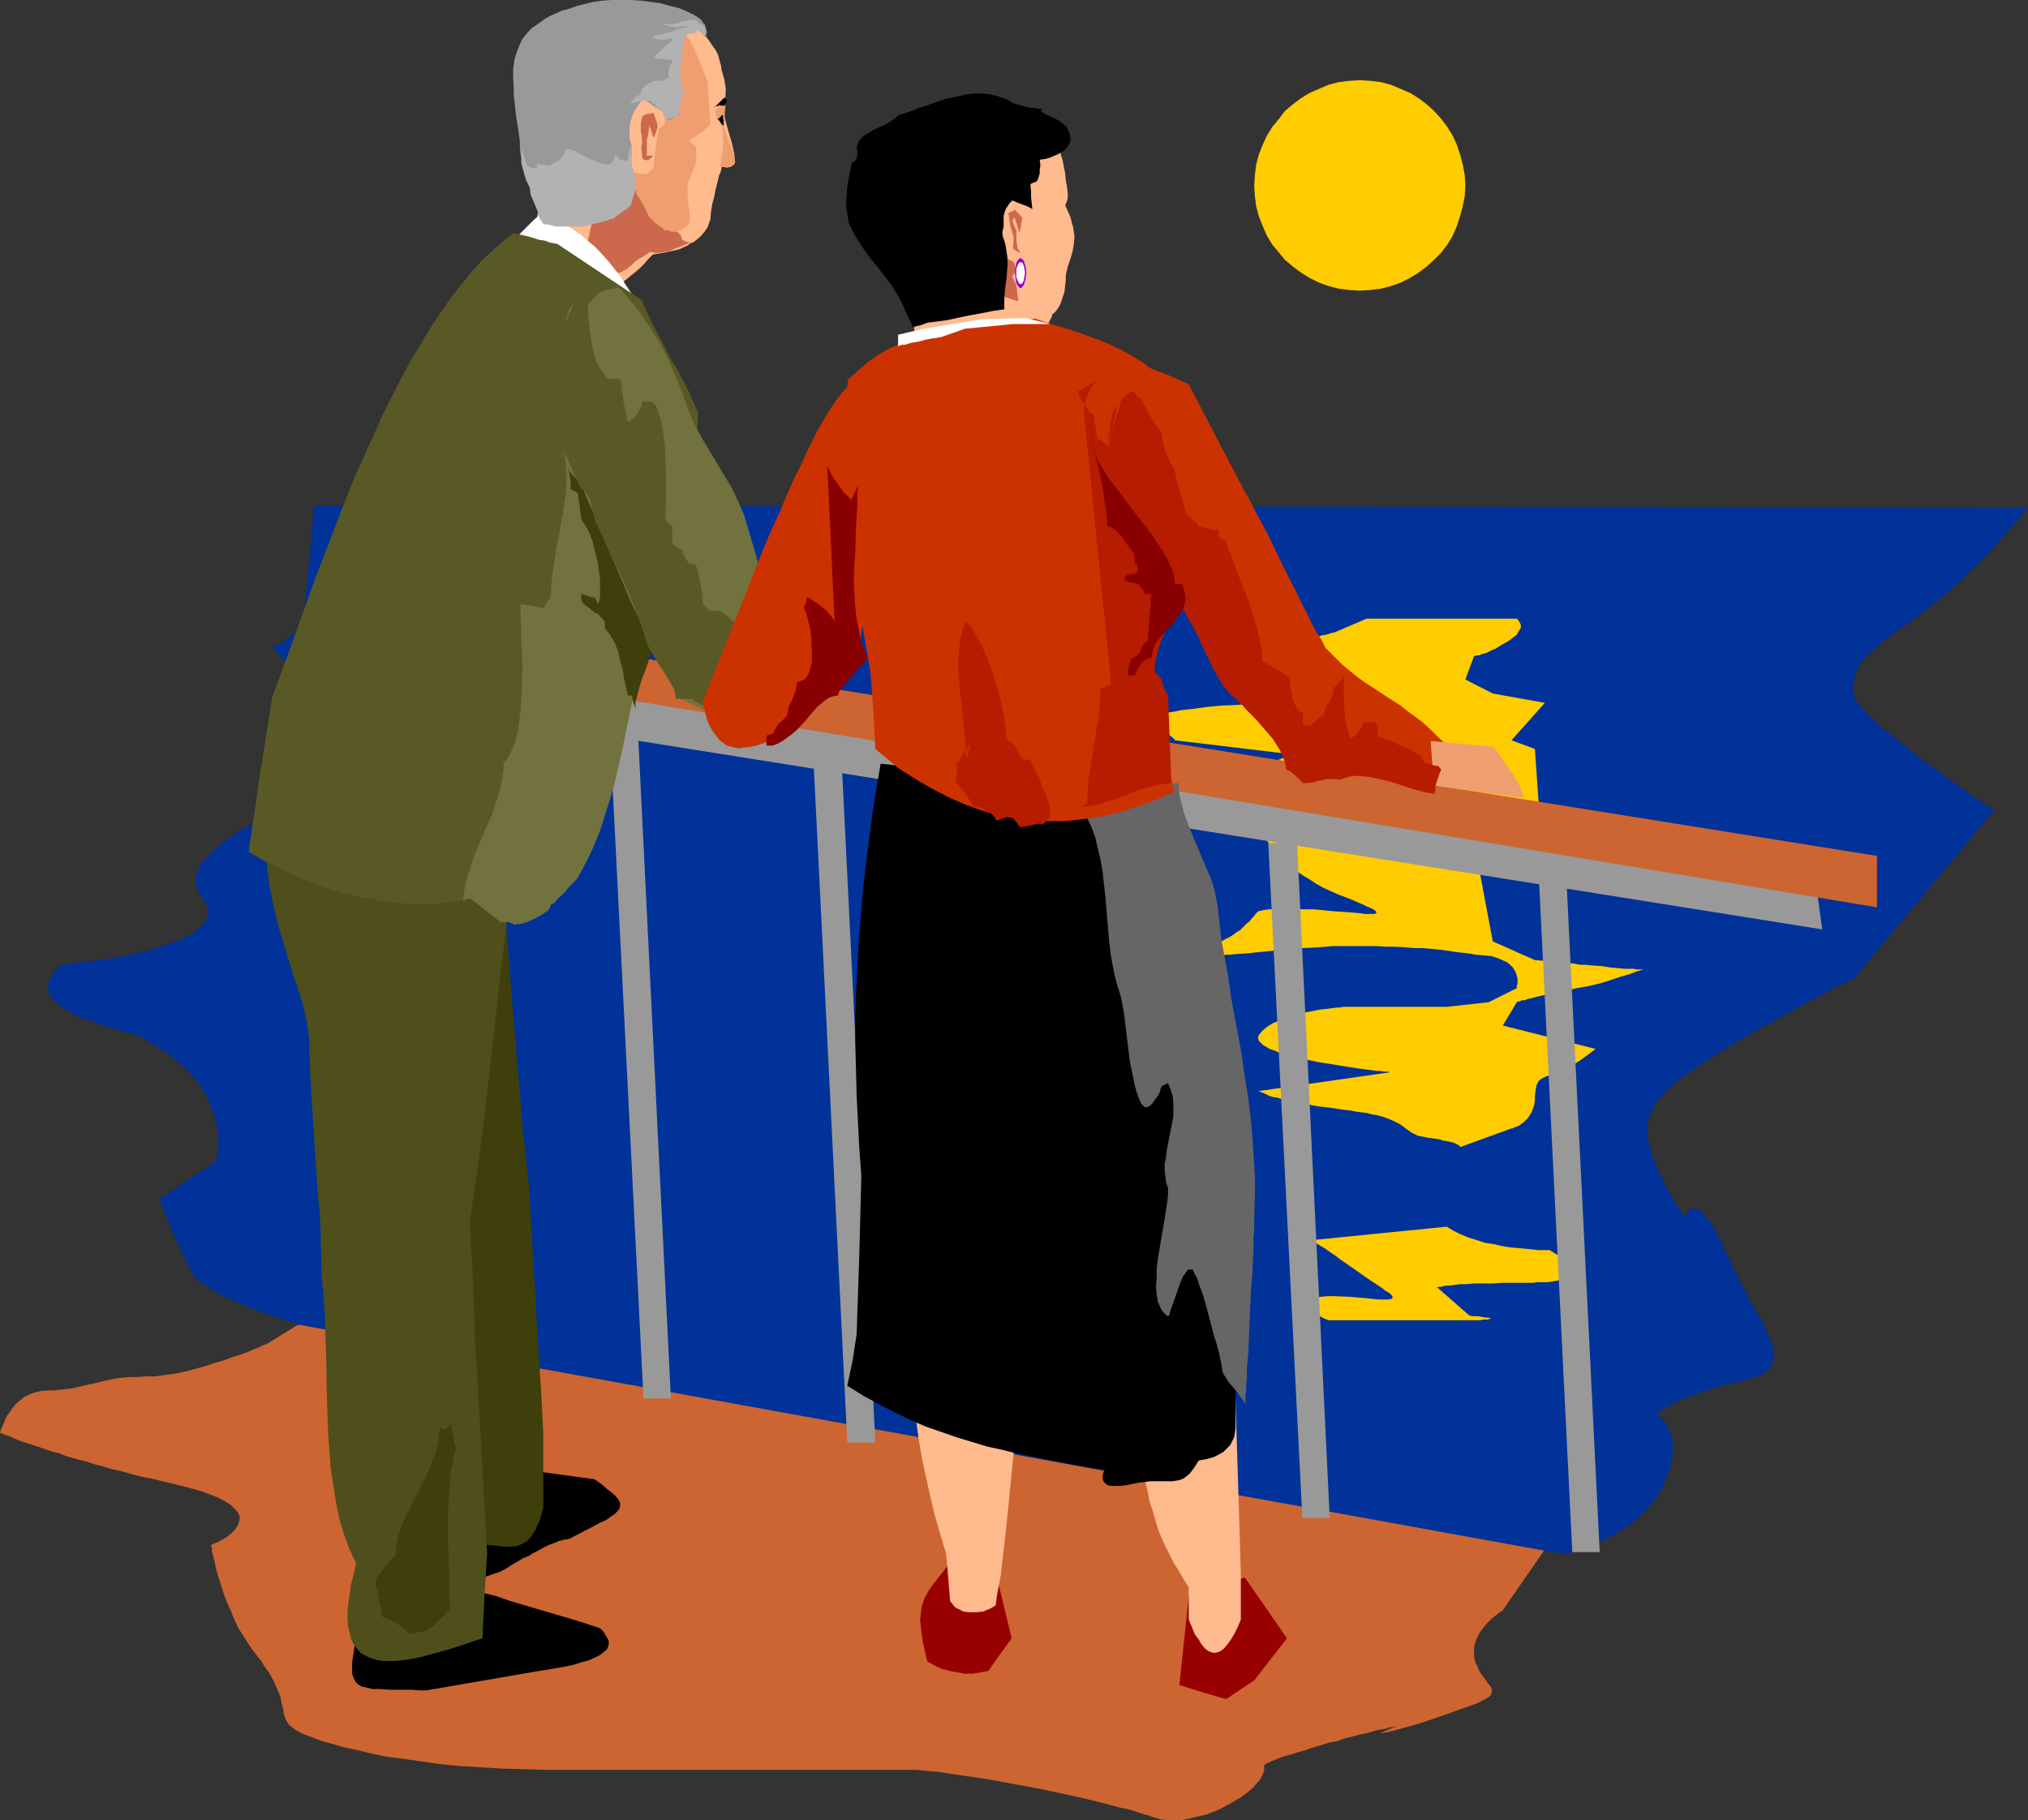 <?xml version="1.0" encoding="UTF-8" standalone="no"?>
<svg
   version="1.0"
   width="129.766mm"
   height="116.479mm"
   id="svg57"
   sodipodi:docname="Couple Looking at Sunset.wmf"
   xmlns:inkscape="http://www.inkscape.org/namespaces/inkscape"
   xmlns:sodipodi="http://sodipodi.sourceforge.net/DTD/sodipodi-0.dtd"
   xmlns="http://www.w3.org/2000/svg"
   xmlns:svg="http://www.w3.org/2000/svg">
  <rect width="100%" height="100%" fill="#333333" stroke="none"/>
  <sodipodi:namedview
     id="namedview57"
     pagecolor="#ffffff"
     bordercolor="#000000"
     borderopacity="0.25"
     inkscape:showpageshadow="2"
     inkscape:pageopacity="0.0"
     inkscape:pagecheckerboard="0"
     inkscape:deskcolor="#d1d1d1"
     inkscape:document-units="mm" />
  <defs
     id="defs1">
    <pattern
       id="WMFhbasepattern"
       patternUnits="userSpaceOnUse"
       width="6"
       height="6"
       x="0"
       y="0" />
  </defs>
  <path
     style="fill:#cc6532;fill-opacity:1;fill-rule:evenodd;stroke:none"
     d="m 127.987,325.004 245.632,49.777 -10.181,14.707 -0.162,0.162 -0.162,0.162 -0.485,0.162 -0.485,0.485 -0.485,0.323 -0.808,0.646 -1.293,1.293 -1.293,1.616 -0.646,0.97 -0.485,0.97 -0.323,0.97 -0.323,1.131 v 1.293 1.131 l 0.323,1.293 0.485,0.97 0.485,1.131 0.485,0.808 1.131,1.455 0.485,0.808 0.485,0.485 0.323,0.646 0.162,0.485 -0.162,0.646 -0.162,0.485 -0.485,0.485 -0.808,0.485 -1.293,0.646 -0.646,0.323 -0.808,0.323 -3.232,1.131 -3.07,1.131 -2.909,0.97 -2.747,0.97 -2.586,0.808 -2.424,0.646 -2.262,0.646 -2.101,0.485 h -0.485 l -0.323,0.162 h -0.323 v -0.162 l 0.485,-0.162 2.586,-1.131 h 0.323 l 0.162,-0.162 h -0.162 -0.323 l -0.485,0.162 h -0.485 l -0.808,0.323 -0.808,0.162 -1.131,0.162 -1.131,0.323 -1.616,0.485 -1.616,0.323 -1.939,0.485 -1.939,0.485 -1.778,0.646 -1.778,0.323 -1.616,0.485 -1.454,0.485 -1.293,0.323 -1.293,0.485 -1.131,0.323 -1.131,0.323 -0.97,0.323 -1.778,0.485 -1.454,0.485 -1.131,0.485 -0.808,0.323 -0.646,0.323 -0.485,0.162 -0.323,0.162 -0.162,0.162 -0.162,0.162 v 0 0.485 0.646 l -0.323,0.97 -0.323,0.646 -0.323,0.646 -0.485,0.646 -0.646,0.646 -0.646,0.808 -0.808,0.646 -0.97,0.808 -1.131,0.808 -2.747,1.616 -2.747,1.455 -2.909,1.131 -2.909,0.646 -2.747,0.646 h -1.454 -1.293 -1.293 l -1.293,-0.162 -1.131,-0.323 -1.131,-0.323 -0.646,-0.323 -0.808,-0.162 -0.97,-0.323 -1.131,-0.323 -1.293,-0.485 -1.454,-0.323 -1.616,-0.323 -1.778,-0.485 -1.778,-0.485 -1.939,-0.485 -4.04,-0.97 -4.525,-0.97 -4.525,-0.97 -9.534,-1.778 -4.525,-0.808 -4.525,-0.646 -4.363,-0.646 -1.939,-0.323 -1.939,-0.162 -1.778,-0.162 -1.778,-0.162 h -1.616 -1.454 -58.822 -27.149 l -5.818,-0.162 -5.494,-0.162 -5.333,-0.323 -5.171,-0.323 -4.686,-0.485 -4.525,-0.646 -4.363,-0.646 -3.878,-0.485 -3.717,-0.808 -3.394,-0.808 -3.07,-0.646 -2.747,-0.808 -2.424,-0.646 -2.101,-0.808 -1.778,-0.646 -1.454,-0.646 -1.131,-0.646 -0.808,-0.646 -0.808,-0.646 -0.485,-0.808 -0.323,-0.646 -0.323,-0.97 -0.323,-1.778 -0.323,-1.131 -0.162,-1.131 -0.485,-1.293 -0.646,-1.455 -0.646,-1.455 -0.97,-1.778 -1.293,-1.778 -0.646,-1.131 -0.808,-0.97 -1.616,-2.101 -1.454,-2.263 -1.454,-2.263 -1.131,-2.263 -0.97,-2.424 -0.97,-2.101 -0.808,-2.263 -0.646,-2.101 -0.646,-1.939 -0.485,-1.778 -0.323,-1.616 -0.323,-1.293 -0.323,-1.131 v -0.808 l -0.162,-0.485 v -0.323 0 h 0.162 l 0.323,-0.162 0.323,-0.162 0.808,-0.323 1.131,-0.646 1.131,-0.646 0.97,-0.808 0.97,-0.97 0.646,-1.131 0.162,-0.485 0.162,-0.485 0.162,-0.646 -0.162,-0.646 -0.323,-0.646 -0.323,-0.485 -0.646,-0.646 -0.646,-0.646 -0.97,-0.646 -1.131,-0.646 -1.293,-0.646 -1.616,-0.646 -1.778,-0.646 -2.101,-0.646 -2.424,-0.646 -2.586,-0.646 -2.747,-0.646 -2.586,-0.646 -2.586,-0.485 -2.424,-0.646 -2.262,-0.646 -2.262,-0.485 -2.101,-0.646 -1.939,-0.485 -1.939,-0.646 -1.939,-0.485 -1.778,-0.485 -1.616,-0.485 -1.616,-0.646 -1.454,-0.323 -2.747,-0.97 L 7.595,349.408 5.494,348.761 3.878,348.115 2.424,347.468 1.454,347.145 0.646,346.822 0.162,346.66 0,346.499 v -0.162 l 0.162,-0.323 0.162,-0.485 0.323,-0.646 0.323,-0.808 0.323,-0.808 0.485,-0.97 0.646,-0.808 0.646,-0.97 0.808,-0.97 0.97,-0.808 0.97,-0.808 1.293,-0.646 1.293,-0.485 1.454,-0.323 1.616,-0.162 h 1.616 l 1.454,-0.162 2.909,-0.323 2.586,-0.646 2.424,-0.485 2.586,-0.646 1.454,-0.323 1.454,-0.323 1.616,-0.162 1.778,-0.162 h 1.778 l 2.101,-0.162 h 2.101 l 2.424,-0.323 2.424,-0.323 2.424,-0.485 4.848,-1.293 2.424,-0.808 2.262,-0.646 2.101,-0.808 2.101,-0.646 1.778,-0.646 1.454,-0.646 1.293,-0.485 0.485,-0.323 0.485,-0.162 0.323,-0.162 h 0.323 v -0.162 h 0.162 l 14.706,-9.05 z"
     id="path1" />
  <path
     style="fill:#990000;fill-opacity:1;fill-rule:evenodd;stroke:none"
     d="m 285.224,407.589 5.656,1.778 5.656,1.616 6.787,-4.525 7.918,-10.182 -10.181,-14.707 -6.787,2.263 -6.787,2.263 -1.131,10.828 z"
     id="path2" />
  <path
     style="fill:#990000;fill-opacity:1;fill-rule:evenodd;stroke:none"
     d="m 224.301,401.932 1.778,0.97 1.778,0.808 1.939,0.485 1.778,0.323 1.778,0.323 h 1.939 l 1.778,-0.323 1.939,-0.323 2.747,-3.879 2.909,-4.04 -3.555,-14.707 -1.293,-0.646 -1.293,-0.646 -2.101,-1.616 -2.101,-1.778 -1.293,-0.646 -1.454,-0.646 -0.323,0.646 -0.485,0.485 -0.808,0.97 -1.454,1.939 -1.293,1.616 -1.131,1.455 -0.97,1.293 -0.808,1.293 -0.646,1.131 -0.485,1.293 -0.323,1.293 -0.162,1.293 -0.162,1.455 0.162,1.455 0.162,1.778 0.323,2.101 0.485,2.263 0.323,1.293 z"
     id="path3" />
  <path
     style="fill:#003299;fill-opacity:1;fill-rule:evenodd;stroke:none"
     d="m 72.558,320.479 h -0.162 -0.162 l -0.323,-0.162 -0.323,-0.162 -0.485,-0.162 -0.646,-0.162 -1.454,-0.485 -1.778,-0.646 -2.101,-0.646 -2.101,-0.808 -2.262,-0.808 -4.525,-1.939 -2.262,-0.97 -1.939,-1.131 -1.778,-1.131 -1.616,-0.97 -1.293,-1.131 -0.323,-0.646 -0.485,-0.485 -0.646,-1.131 -0.646,-1.293 -1.293,-2.747 -1.454,-3.071 -1.293,-2.909 -0.485,-1.455 -0.485,-1.293 -0.485,-1.131 -0.485,-0.97 -0.323,-0.97 -0.162,-0.646 -0.162,-0.323 v -0.162 l 13.574,-9.05 v -0.162 -0.162 l 0.162,-0.485 0.162,-0.485 v -0.646 l 0.162,-0.808 v -0.808 l 0.162,-0.97 -0.162,-1.131 v -1.293 l -0.162,-1.293 -0.323,-1.293 -0.323,-1.455 -0.646,-1.616 -0.646,-1.616 -0.646,-1.616 -0.97,-1.616 -1.131,-1.616 -1.131,-1.455 -1.454,-1.455 -1.293,-1.293 -1.454,-1.131 -1.454,-1.293 -1.454,-0.97 -1.293,-0.808 -1.293,-0.808 -1.131,-0.646 -0.97,-0.646 -0.808,-0.485 -0.646,-0.323 -0.485,-0.162 h -0.162 l -1.939,-0.485 -1.939,-0.646 -1.778,-0.485 -1.778,-0.485 -1.454,-0.485 -1.616,-0.646 -1.293,-0.485 -1.293,-0.485 -1.131,-0.485 -1.131,-0.646 -1.778,-0.97 -1.616,-1.131 -1.131,-0.97 -0.808,-1.131 -0.485,-0.97 v -1.131 -0.97 l 0.485,-1.131 0.646,-1.131 0.97,-0.97 1.131,-1.131 h 0.162 0.323 l 0.646,-0.162 h 0.646 l 0.97,-0.162 1.131,-0.162 1.454,-0.162 1.293,-0.162 1.616,-0.162 1.616,-0.323 3.555,-0.485 3.555,-0.808 3.717,-0.808 3.555,-1.131 3.394,-1.131 1.454,-0.646 1.454,-0.646 1.293,-0.808 0.97,-0.808 0.97,-0.808 0.808,-0.808 0.485,-0.97 0.323,-0.97 v -0.97 l -0.162,-0.97 -0.485,-1.293 -0.808,-1.131 -0.808,-1.131 -0.485,-1.131 -0.162,-1.293 v -1.131 l 0.323,-1.131 0.485,-1.293 0.646,-1.131 0.97,-1.131 1.131,-1.131 1.131,-1.131 1.454,-1.131 1.454,-1.131 3.07,-2.101 3.555,-1.939 3.555,-1.778 3.555,-1.778 3.394,-1.455 1.616,-0.646 1.454,-0.485 1.293,-0.485 1.293,-0.646 1.131,-0.323 0.97,-0.323 0.808,-0.323 0.485,-0.162 0.323,-0.162 h 0.162 v 0 l 0.162,-0.162 0.162,-0.323 0.162,-0.323 0.485,-0.97 0.323,-1.293 0.162,-0.808 v -0.97 -0.808 -0.97 l -0.162,-1.131 -0.323,-1.131 -0.323,-1.131 -0.646,-1.293 -1.293,-2.586 -1.131,-2.263 -1.293,-2.101 -0.97,-1.939 -0.485,-0.808 -0.323,-0.646 -0.323,-0.646 -0.323,-0.485 -0.323,-0.485 -0.162,-0.323 -0.162,-0.162 v -0.162 l -9.05,-10.02 v 0 l 0.323,-0.162 0.323,-0.162 0.485,-0.162 0.646,-0.162 0.646,-0.323 1.293,-0.97 1.454,-1.131 0.646,-0.808 1.131,-1.778 0.485,-1.131 0.323,-1.131 0.162,-1.293 2.262,-24.888 414.504,0.323 -0.162,0.162 v 0.162 l -0.162,0.162 -0.323,0.323 -0.323,0.485 -0.323,0.323 -0.97,1.131 -1.131,1.455 -1.454,1.616 -1.616,1.778 -1.778,2.101 -1.939,2.101 -2.101,2.101 -2.424,2.263 -2.262,2.263 -2.586,2.263 -2.586,2.101 -2.586,2.101 -2.747,2.101 -1.293,0.97 -1.293,0.808 -1.131,0.808 -1.131,0.808 -1.939,1.455 -1.778,1.455 -1.293,1.293 -1.293,0.97 -0.97,1.131 -0.808,0.97 -0.646,0.97 -0.323,0.97 -0.323,0.808 -0.323,0.808 -0.162,1.778 v 2.101 l 0.162,0.485 0.162,0.808 0.485,0.646 0.646,0.808 0.808,0.97 0.808,0.97 1.131,0.97 1.131,1.131 1.131,1.131 1.454,1.131 2.747,2.263 3.07,2.424 3.232,2.586 3.232,2.263 3.07,2.263 2.747,1.939 1.454,0.97 1.131,0.808 1.131,0.97 1.131,0.646 0.808,0.485 0.808,0.646 0.646,0.323 0.485,0.323 0.162,0.323 h 0.162 l -33.936,40.727 h -0.162 l -0.323,0.162 -0.323,0.162 -0.485,0.162 -0.646,0.323 -0.97,0.485 -0.97,0.485 -1.293,0.646 -1.616,0.97 -1.939,0.97 -0.97,0.485 -1.131,0.646 -1.131,0.646 -1.293,0.646 -1.293,0.808 -1.454,0.808 -1.616,0.808 -1.616,0.97 -3.394,1.778 -3.07,1.778 -3.07,1.778 -2.747,1.616 -2.586,1.778 -2.424,1.455 -2.262,1.616 -2.101,1.455 -1.939,1.455 -1.616,1.455 -1.454,1.455 -1.293,1.455 -0.97,1.455 -0.808,1.455 -0.485,1.455 -0.323,1.455 -0.162,1.455 0.162,1.778 0.323,1.778 0.646,1.939 0.485,1.778 0.808,1.939 1.778,3.717 0.808,1.616 0.97,1.616 0.808,1.293 0.808,1.293 0.646,0.97 0.485,0.808 0.323,0.485 0.162,0.162 v 0 -0.162 l 0.162,-0.162 0.323,-0.808 0.323,-0.485 0.323,-0.323 0.485,-0.162 0.485,-0.162 0.646,0.162 0.808,0.323 0.323,0.323 0.485,0.485 0.323,0.323 0.485,0.646 0.485,0.646 0.646,0.808 0.646,0.97 0.485,1.131 0.646,1.131 0.646,1.293 0.646,1.455 0.808,1.616 1.454,3.232 1.616,3.071 1.454,2.909 1.454,2.747 0.808,1.293 0.646,1.131 1.293,2.263 0.97,2.263 0.808,1.939 0.646,1.616 0.162,0.97 v 0.646 0.808 l -0.162,0.646 -0.162,0.646 -0.323,0.646 -0.485,0.646 -0.646,0.646 -0.646,0.485 -0.808,0.485 -0.97,0.323 -1.131,0.485 -1.293,0.323 -1.293,0.323 -2.909,0.646 -2.586,0.646 -2.424,0.808 -1.939,0.646 -1.939,0.646 -1.616,0.646 -1.616,0.646 -1.131,0.485 -1.131,0.646 -0.808,0.485 -0.808,0.485 -0.646,0.323 -0.323,0.323 -0.323,0.323 -0.162,0.162 h -0.162 0.162 l 0.162,0.323 0.485,0.323 0.485,0.485 0.485,0.646 0.485,0.646 0.485,0.97 0.485,0.97 0.323,1.131 0.323,1.455 0.162,1.455 -0.162,1.616 -0.162,1.778 -0.646,1.939 -0.808,2.101 -0.485,1.131 -0.485,1.131 -1.454,2.263 -1.616,2.101 -1.616,1.778 -1.939,1.616 -1.939,1.455 -1.939,1.293 -2.101,1.131 -1.778,0.97 -1.939,0.808 -1.778,0.646 -1.616,0.646 -1.293,0.485 -1.131,0.323 -0.97,0.162 -0.485,0.162 h -0.162 v 0 z"
     id="path4" />
  <path
     style="fill:#ffcc00;fill-opacity:1;fill-rule:evenodd;stroke:none"
     d="m 315.766,300.116 34.098,-3.394 1.616,0.97 1.616,0.808 1.939,0.808 2.101,0.646 1.939,0.646 2.101,0.323 2.101,0.485 1.939,0.323 1.939,0.162 1.778,0.162 1.616,0.162 1.454,0.162 h 1.131 0.808 0.808 l 5.494,3.394 h 0.162 v 0.162 l 0.485,0.485 0.323,0.646 v 0.485 l -0.162,0.485 -0.323,0.323 -0.646,0.485 -0.97,0.323 -1.131,0.323 -0.808,0.162 -0.808,0.162 -0.97,0.162 -0.97,0.162 h -1.131 -1.293 l -1.454,0.162 h -1.454 -3.07 -2.747 l -2.586,0.162 h -2.262 -1.939 l -1.778,0.162 h -1.454 l -1.454,0.162 -0.97,0.162 h -0.97 l -0.808,0.162 -0.485,0.162 h -0.485 -0.323 l -0.162,0.162 v 0 l 7.757,6.788 h 0.162 l 0.485,0.162 h 0.646 0.808 l 1.778,0.323 h 0.646 l 0.485,0.162 0.162,0.162 v 0 0 h -0.323 l -0.323,0.162 h -0.485 -0.646 l -0.808,0.162 h -0.808 -1.131 -1.293 -1.454 -5.656 -26.179 -0.162 l -0.323,-0.162 -0.485,-0.162 -0.646,-0.323 -1.454,-0.808 -1.454,-0.97 -0.485,-0.323 -0.485,-0.646 -0.162,-0.323 v -0.485 l 0.323,-0.485 0.646,-0.323 0.485,-0.323 h 0.646 l 0.646,-0.162 0.808,-0.162 1.616,-0.162 h 1.939 l 3.717,0.162 3.717,0.323 1.616,0.162 1.454,0.162 h 1.293 0.97 l 0.808,-0.162 h 0.162 l 0.162,-0.162 v -0.162 -0.162 l -0.162,-0.323 -0.323,-0.323 -0.323,-0.323 -0.646,-0.323 -0.646,-0.485 -0.646,-0.485 -3.394,-2.263 -3.232,-2.263 -1.616,-1.131 -1.454,-0.97 -1.454,-1.131 -1.454,-0.97 -1.131,-0.808 -1.131,-0.646 -0.97,-0.646 -0.808,-0.485 -0.646,-0.323 h -0.485 -0.323 z"
     id="path5" />
  <path
     style="fill:#ffcc00;fill-opacity:1;fill-rule:evenodd;stroke:none"
     d="m 330.472,149.654 h 29.573 6.787 v 0 l 0.323,0.323 0.323,0.485 0.323,0.646 v 0.323 0.485 l -0.323,0.485 -0.323,0.485 -0.323,0.646 -0.646,0.485 -0.808,0.646 -0.97,0.646 -0.97,0.485 -0.97,0.646 -0.808,0.485 -0.808,0.323 -1.293,0.646 -1.131,0.323 -0.808,0.323 h -0.646 l -0.323,0.162 h -0.162 l -2.101,5.656 6.626,3.394 12.605,2.263 -8.08,9.05 5.656,2.101 1.293,18.262 -8.08,4.525 -6.787,5.656 3.394,18.101 10.181,4.525 2.101,0.162 1.939,0.162 1.939,0.162 1.616,0.323 h 1.778 l 1.454,0.323 h 1.454 l 1.454,0.162 2.424,0.162 2.101,0.323 1.778,0.162 1.616,0.162 h 1.131 1.131 l 0.646,0.162 h 0.646 0.485 0.323 v 0.162 h -0.323 l -0.485,0.162 -0.646,0.162 -0.808,0.323 -0.808,0.323 -1.131,0.323 -1.131,0.323 -2.424,0.808 -2.586,0.808 -2.747,0.646 -2.747,0.485 -5.01,1.131 -2.586,0.485 -2.262,0.485 -0.97,0.323 -0.97,0.162 -0.808,0.323 h -0.646 l -0.646,0.323 h -0.323 l -0.323,0.162 v 0 l -3.394,5.656 22.462,5.656 -1.939,1.455 -1.778,1.293 -1.778,1.131 -1.454,0.646 -1.293,0.646 -1.293,0.646 -1.131,0.323 -0.808,0.323 -0.808,0.323 -0.646,0.323 -0.485,0.323 -0.485,0.485 -0.323,0.646 -0.162,0.646 -0.162,0.97 -0.162,1.131 v 1.131 l -0.162,1.131 -0.323,0.97 -0.323,0.808 -0.485,0.808 -0.485,0.646 -0.97,0.97 -1.131,0.808 -0.808,0.323 -0.485,0.162 -0.162,0.162 h -0.162 -0.162 v 0 l -12.443,4.525 v -0.162 0 l -0.323,-0.323 -0.646,-0.323 -0.323,-0.162 -0.485,-0.162 -0.646,-0.162 -0.808,-0.162 -0.97,-0.162 -0.97,-0.323 -1.293,-0.162 -1.293,-0.162 -1.454,-0.323 -0.97,-0.162 -0.97,-0.485 -0.646,-0.323 -1.131,-0.808 -1.293,-0.97 -0.808,-0.485 -0.97,-0.485 -1.131,-0.485 -1.293,-0.485 -1.778,-0.485 -1.131,-0.162 -1.131,-0.323 -1.293,-0.162 -1.293,-0.162 -1.616,-0.323 -1.616,-0.162 -3.07,-0.485 -2.909,-0.323 -2.586,-0.485 -2.262,-0.323 -1.939,-0.485 -1.616,-0.323 -1.454,-0.485 -1.131,-0.162 -0.97,-0.323 -0.646,-0.323 -0.646,-0.323 -0.485,-0.162 -0.323,-0.162 h -0.162 l -0.162,-0.162 31.674,-4.525 h -0.162 l -0.162,-0.162 h -0.485 -0.646 l -0.808,-0.162 h -0.97 l -0.97,-0.162 -1.293,-0.162 -2.424,-0.323 -3.07,-0.485 -2.909,-0.485 -3.232,-0.485 -3.07,-0.646 -2.909,-0.646 -2.747,-0.808 -1.131,-0.323 -1.131,-0.485 -0.97,-0.323 -0.808,-0.485 -0.808,-0.485 -0.485,-0.485 -0.485,-0.485 -0.162,-0.485 v -0.485 l 0.162,-0.485 0.808,-0.97 1.131,-0.97 1.293,-0.808 1.454,-0.646 1.616,-0.646 1.616,-0.646 3.555,-0.808 1.778,-0.323 1.616,-0.323 1.616,-0.162 1.293,-0.162 1.131,-0.162 h 0.808 l 0.485,-0.162 h 0.162 14.706 10.342 l 10.181,-1.131 6.787,-3.394 v 0 -0.323 -0.323 l 0.162,-0.323 v -1.293 l -0.162,-0.646 -0.162,-0.646 -0.323,-0.646 -0.485,-0.808 -0.646,-0.646 -0.808,-0.646 -1.131,-0.485 -1.131,-0.485 -1.454,-0.485 -1.778,-0.162 -1.939,-0.162 -1.778,-0.323 -3.07,-0.323 -3.07,-0.485 -3.232,-0.323 -1.778,-0.162 h -1.939 l -1.939,-0.162 -2.424,-0.162 h -2.424 l -2.747,-0.162 h -3.07 -3.555 -3.555 l -3.717,0.323 -3.717,0.162 -3.555,0.323 -3.555,0.323 -3.232,0.323 -1.616,0.162 -1.454,0.162 -2.747,0.162 -1.293,0.162 h -0.97 l -1.131,0.162 h -1.616 l -0.646,-0.162 h -0.485 l -0.323,-0.162 -0.323,-0.162 v -0.323 l 0.162,-0.323 0.162,-0.323 0.646,-0.323 0.646,-0.485 0.808,-0.485 0.97,-0.646 1.131,-0.646 0.97,-0.485 0.97,-0.646 0.646,-0.485 0.808,-0.485 0.485,-0.485 0.97,-0.97 0.808,-0.646 0.485,-0.646 0.485,-0.485 0.323,-0.485 0.485,-0.485 0.323,-0.323 0.646,-0.162 0.808,-0.162 1.131,-0.162 h 0.646 0.808 0.808 l 0.97,-0.162 h 2.262 l 2.586,0.162 h 2.747 l 5.01,0.485 2.424,0.162 2.262,0.162 1.778,0.162 0.97,0.162 h 0.646 1.131 0.485 l 0.323,-0.162 0.162,-0.162 v 0 l -0.162,-0.323 -0.162,-0.162 -0.485,-0.323 -0.646,-0.323 -0.808,-0.323 -0.97,-0.485 -1.131,-0.485 -1.454,-0.646 -1.616,-0.646 -1.778,-0.646 -1.778,-0.808 -1.778,-0.808 -1.778,-0.97 -1.454,-0.97 -1.616,-0.97 -1.454,-0.97 -2.586,-2.263 -2.262,-2.263 -2.101,-2.424 -1.778,-2.424 -1.454,-2.263 -1.293,-2.263 -0.97,-2.101 -0.808,-1.778 -0.646,-1.778 -0.485,-1.293 -0.162,-0.646 -0.162,-0.485 -0.162,-0.323 v -0.323 l -0.162,-0.162 v 0 l 13.574,-5.656 -28.28,-3.394 v -0.162 l -0.162,-0.162 -0.323,-0.323 -0.485,-0.323 -0.808,-0.97 -0.808,-1.131 -0.646,-1.131 -0.162,-0.485 v -0.646 l 0.323,-0.485 0.323,-0.323 0.808,-0.485 0.808,-0.162 1.131,-0.162 1.454,-0.323 1.454,-0.162 1.454,-0.162 3.555,-0.485 3.555,-0.323 3.717,-0.162 3.555,-0.323 h 1.778 l 1.616,-0.162 h 1.454 1.293 l 1.293,-0.162 1.131,-0.162 1.131,-0.162 0.97,-0.485 0.97,-0.323 0.808,-0.485 1.454,-1.131 1.131,-0.97 0.323,-0.485 0.485,-0.485 0.162,-0.323 0.162,-0.323 0.162,-0.162 h 0.162 l -20.523,-3.394 v -0.323 l 0.162,-0.162 v -0.323 l 0.323,-0.97 0.485,-0.97 0.485,-0.646 0.485,-0.485 0.646,-0.485 0.808,-0.485 0.97,-0.323 0.97,-0.323 1.131,-0.162 h 1.454 l 3.07,-0.162 2.747,-0.323 2.747,-0.323 2.424,-0.323 0.97,-0.162 0.97,-0.323 0.97,-0.162 0.646,-0.162 0.485,-0.162 0.485,-0.162 h 0.323 v 0 z"
     id="path6" />
  <path
     style="fill:#000000;fill-opacity:1;fill-rule:evenodd;stroke:none"
     d="m 94.051,379.468 -7.918,15.676 -0.162,1.455 -0.162,1.131 -0.323,2.263 -0.323,1.939 v 1.616 1.293 l 0.323,0.97 0.485,0.97 0.646,0.646 0.808,0.485 1.293,0.323 1.454,0.323 h 1.939 l 2.101,0.162 h 5.494 l 1.616,0.162 h 1.778 l 27.149,-4.687 3.07,-0.485 2.747,-0.485 2.424,-0.485 2.101,-0.646 1.778,-0.485 1.454,-0.646 1.293,-0.646 0.808,-0.646 0.808,-0.646 0.323,-0.646 0.162,-0.646 v -0.808 l -0.323,-0.646 -0.485,-0.808 -0.485,-0.808 -0.808,-0.808 -3.394,-1.131 -3.07,-0.97 -12.12,-3.555 -3.232,-0.97 -3.232,-1.131 -12.928,-3.232 z"
     id="path7" />
  <path
     style="fill:#000000;fill-opacity:1;fill-rule:evenodd;stroke:none"
     d="m 122.331,379.468 1.454,-0.97 1.454,-0.808 1.293,-0.808 1.293,-0.485 0.97,-0.646 0.97,-0.485 1.778,-0.97 1.293,-0.646 0.97,-0.323 0.808,-0.323 0.646,-0.323 h 0.323 l 0.485,-0.162 0.646,-0.162 h 0.485 l 0.485,-0.162 0.646,-0.323 0.97,-0.485 2.101,-1.131 1.939,-0.97 1.778,-0.97 1.454,-0.646 1.131,-0.808 0.97,-0.646 0.646,-0.646 0.485,-0.646 0.162,-0.646 v -0.646 l -0.323,-0.808 -0.646,-0.808 -0.808,-0.808 -1.293,-0.97 -1.293,-1.131 -1.778,-1.293 -11.797,-1.616 -11.958,-1.778 -1.616,0.97 -1.616,0.97 -1.293,0.97 -1.293,1.131 -1.293,1.131 -0.97,1.293 -0.97,1.293 -0.808,1.293 -0.646,1.293 -0.646,1.293 -0.323,1.455 -0.485,1.293 -0.162,1.293 -0.162,1.293 v 1.293 1.293 l 0.162,1.131 0.323,0.97 0.323,1.131 0.646,0.97 0.485,0.808 0.808,0.808 0.646,0.485 0.97,0.646 0.97,0.323 0.97,0.323 h 1.131 1.293 l 1.293,-0.323 1.454,-0.485 1.454,-0.485 z"
     id="path8" />
  <path
     style="fill:#3f3f0c;fill-opacity:1;fill-rule:evenodd;stroke:none"
     d="m 120.392,204.764 0.485,4.687 0.646,4.848 0.485,5.01 0.485,5.172 0.808,10.828 1.778,21.818 0.97,10.666 0.323,5.172 0.646,5.172 0.485,4.848 0.485,4.687 1.131,19.878 1.131,19.717 0.646,9.697 0.485,9.535 v 18.262 l -0.323,1.131 -0.646,2.263 -0.485,0.808 -0.323,0.97 -0.485,0.646 -0.808,1.293 -0.97,0.97 -1.131,0.646 -1.293,0.485 -1.293,0.162 h -1.293 l -1.616,-0.162 -1.616,-0.162 -1.778,-0.162 -1.939,-0.323 -2.101,-0.323 -2.262,-0.323 -2.262,-0.162 -6.787,-161.775 1.131,0.162 0.97,-0.162 1.131,-0.323 1.293,-0.323 2.262,-1.131 2.424,-1.293 2.424,-1.293 2.424,-0.97 1.131,-0.485 1.131,-0.162 1.131,-0.162 z"
     id="path9" />
  <path
     style="fill:#3f3f0c;fill-opacity:1;fill-rule:evenodd;stroke:none"
     d="m 72.074,225.45 -5.818,-4.202 0.646,0.485 0.646,0.485 1.454,1.131 1.293,1.455 0.485,0.646 0.485,0.808 1.778,0.162 2.101,0.323 2.262,0.485 2.262,0.646 2.101,0.646 2.101,0.808 1.939,0.485 1.616,0.485 1.131,0.162 1.293,0.162 h 1.131 1.293 l 2.586,-0.323 2.747,-0.323 2.747,-0.323 2.424,-0.323 1.293,0.162 0.97,0.162 1.131,0.162 0.97,0.485 h 7.272 l 0.162,1.131 0.323,1.131 0.485,0.97 0.646,0.808 -0.162,0.646 -0.162,0.646 -0.162,1.455 0.162,1.455 0.162,1.455 0.323,1.616 0.323,1.455 0.323,1.455 v 1.131 h 0.97 0.646 l 0.646,-1.455 0.485,-1.616 0.485,-1.616 0.323,-1.778 0.646,-3.879 0.323,-3.879 0.162,-3.879 0.162,-3.879 0.162,-1.778 v -4.687 h -0.97 l -1.131,-0.323 -1.293,-0.323 -1.616,-0.323 -1.616,-0.485 -1.778,-0.485 -3.717,-1.293 -3.555,-1.293 -1.616,-0.646 -1.616,-0.646 -1.293,-0.646 -1.131,-0.646 -0.97,-0.646 -0.646,-0.485 -1.778,-0.162 -1.939,-0.323 -3.555,-1.131 h -0.323 -0.485 l -0.646,-0.162 h -0.646 l -1.616,-0.162 -1.939,-0.162 -2.101,-0.162 h -2.262 l -4.848,-0.162 -2.262,-0.162 -2.424,-0.162 -2.101,-0.162 -1.939,-0.162 -1.616,-0.162 -0.646,-0.162 -0.646,-0.162 -0.97,-0.162 -0.162,-0.162 -0.162,-0.162 0.808,-0.808 0.485,0.323 0.485,0.646 0.323,0.808 0.485,1.131 0.485,1.293 0.323,1.293 0.808,3.071 0.646,3.232 0.485,3.071 0.162,1.455 0.162,1.293 0.162,1.131 v 0.808 l 0.485,0.646 0.646,0.485 0.646,0.485 z"
     id="path10" />
  <path
     style="fill:#999999;fill-opacity:1;fill-rule:evenodd;stroke:none"
     d="m 203.616,185.532 8.08,163.391 h -6.787 l -8.08,-163.068 z"
     id="path11" />
  <path
     style="fill:#999999;fill-opacity:1;fill-rule:evenodd;stroke:none"
     d="m 313.665,203.633 7.918,163.553 h -6.626 l -8.242,-163.229 z"
     id="path12" />
  <path
     style="fill:#999999;fill-opacity:1;fill-rule:evenodd;stroke:none"
     d="m 378.79,212.037 8.08,163.391 h -6.626 l -8.08,-163.068 z"
     id="path13" />
  <path
     style="fill:#999999;fill-opacity:1;fill-rule:evenodd;stroke:none"
     d="m 111.019,172.28 1.131,-12.121 327.401,56.241 1.131,8.404 z"
     id="path14" />
  <path
     style="fill:#cc6532;fill-opacity:1;fill-rule:evenodd;stroke:none"
     d="m 108.757,151.755 345.177,55.272 v 12.444 l -346.308,-57.534 z"
     id="path15" />
  <path
     style="fill:#ffba8e;fill-opacity:1;fill-rule:evenodd;stroke:none"
     d="m 220.907,78.221 0.162,1.131 0.162,1.131 0.162,1.778 15.514,-1.616 15.514,-1.778 -3.07,-1.455 -3.07,-1.455 -2.101,-0.808 -2.101,-0.97 -8.403,1.131 -8.565,1.131 -0.97,0.485 -1.131,0.323 -1.131,0.485 z"
     id="path16" />
  <path
     style="fill:#ffba8e;fill-opacity:1;fill-rule:evenodd;stroke:none"
     d="m 276.174,354.418 0.485,2.424 0.485,2.263 0.485,1.939 0.323,1.939 0.646,1.939 0.485,1.616 0.97,3.394 1.293,3.071 0.808,1.616 1.778,3.555 1.131,1.778 1.131,1.939 1.293,2.101 v 7.757 l 0.808,1.939 0.646,1.616 0.97,1.293 0.646,1.131 0.808,0.97 0.808,0.646 0.808,0.323 0.808,0.162 0.646,-0.162 0.808,-0.323 0.808,-0.646 0.808,-0.97 0.808,-1.131 0.808,-1.293 0.808,-1.616 0.808,-1.939 v -11.313 l -1.293,-41.858 z"
     id="path17" />
  <path
     style="fill:#4f4f1c;fill-opacity:1;fill-rule:evenodd;stroke:none"
     d="m 125.725,200.562 -0.808,5.495 -0.808,5.818 -0.808,5.818 -0.808,5.818 -1.454,12.283 -2.747,24.565 -1.454,12.283 -0.808,5.98 -0.808,5.818 -0.808,5.656 -0.808,5.495 0.162,2.909 0.162,2.747 0.162,2.586 0.162,2.424 0.162,4.687 0.162,4.525 0.162,4.364 0.162,4.687 0.162,2.424 0.162,2.747 0.162,2.586 0.162,2.909 1.131,20.363 1.131,20.363 -0.646,10.182 -0.485,10.182 -3.878,1.293 -3.878,1.293 -3.555,0.97 -3.555,0.97 -3.232,0.646 -1.616,0.162 -1.454,0.162 h -1.293 -1.454 l -1.293,-0.162 -1.131,-0.323 -0.97,-0.323 -0.97,-0.485 -0.97,-0.485 -0.808,-0.808 -0.646,-0.808 -0.646,-0.97 -0.485,-1.131 -0.323,-1.455 -0.323,-1.293 -0.162,-1.778 v -1.778 l 0.162,-1.939 0.323,-2.101 0.323,-2.424 0.646,-2.586 0.646,-2.747 -1.616,-3.394 -1.293,-3.555 -1.131,-3.717 -0.808,-3.879 -0.646,-4.202 -0.646,-4.04 -0.323,-4.364 -0.323,-4.364 -0.162,-4.525 -0.162,-4.687 -0.162,-9.535 -0.323,-9.697 -0.323,-5.01 -0.485,-5.01 v -3.232 l -0.162,-3.394 v -3.394 l -0.162,-3.394 -0.646,-7.434 -0.97,-14.707 -0.485,-7.273 -0.162,-3.555 -0.162,-3.394 -0.162,-3.394 v -3.232 l -0.323,-2.747 -0.485,-2.747 -0.646,-2.909 -0.808,-2.747 -0.97,-2.909 -0.97,-2.909 -0.97,-3.071 -0.97,-3.232 -0.97,-3.232 -0.97,-3.555 -0.808,-3.717 -0.808,-3.879 -0.485,-4.202 -0.323,-4.525 -0.162,-2.424 v -2.424 -2.424 -2.586 h 3.394 l 3.717,0.162 3.717,0.323 3.878,0.162 7.918,0.97 8.242,0.97 8.08,0.808 7.918,0.808 3.878,0.323 3.717,0.323 3.717,0.162 z"
     id="path18" />
  <path
     style="fill:#ffba8e;fill-opacity:1;fill-rule:evenodd;stroke:none"
     d="m 165.963,6.141 0.97,0.323 0.808,0.323 0.808,0.162 0.808,0.485 0.323,0.323 0.485,0.485 0.485,0.485 0.485,0.646 0.485,0.646 0.646,0.97 0.808,1.131 0.646,1.293 0.162,0.646 0.162,0.646 0.323,1.131 0.162,1.131 0.646,2.263 0.162,0.97 0.162,0.97 v 0.646 0.808 l -0.162,1.455 -0.323,1.293 v 0.485 0.485 l 0.162,1.455 0.323,1.616 0.97,3.394 0.485,1.616 0.323,1.455 0.323,1.293 v 1.131 0.323 0.646 l -0.162,0.485 -0.323,0.323 -0.485,0.323 h -0.323 l -0.485,0.162 -0.646,-0.162 h -0.646 l -0.162,0.97 -0.485,1.131 -0.323,1.455 -0.485,1.778 -0.323,1.778 -0.485,1.778 -0.323,1.939 -0.162,1.939 -0.323,0.808 -0.323,0.97 -0.646,0.97 -0.646,0.808 -0.808,0.808 -0.808,0.646 -0.646,0.485 -0.646,0.162 -0.323,0.323 -0.485,0.323 -0.808,0.323 -0.97,0.485 -1.293,0.323 -1.454,0.323 -1.778,0.323 -1.939,0.323 -0.646,0.646 -0.646,0.646 -0.97,1.131 -0.97,0.97 -0.97,0.808 -1.778,1.455 -0.808,0.646 -1.131,0.808 h -1.131 l -1.293,-0.323 -1.293,-0.323 -1.616,-0.323 -3.232,-0.97 -3.394,-1.131 -3.232,-1.293 -3.232,-1.131 -1.454,-0.646 -1.454,-0.485 -0.646,-0.162 -0.646,-0.323 -1.293,-0.323 v -0.808 l -0.162,-0.646 0.162,-0.646 0.162,-0.646 0.646,-1.293 0.97,-1.131 1.616,-2.424 0.323,-0.646 0.323,-1.616 V 50.585 l -0.323,-3.555 -0.485,-3.394 -0.646,-3.232 -0.646,-2.909 -0.323,-1.293 -0.323,-1.131 -0.323,-1.131 -0.323,-0.97 -0.323,-0.808 -0.323,-0.808 -0.323,-0.485 -0.162,-0.323 v -0.808 -0.808 l -0.485,-3.232 -0.162,-0.808 0.162,-0.808 1.616,-2.586 1.778,-2.424 1.616,-2.263 1.778,-1.939 1.616,-1.778 1.454,-1.616 1.616,-1.455 1.454,-1.293 1.454,-1.131 1.454,-0.97 1.454,-0.808 1.454,-0.646 1.293,-0.646 1.293,-0.485 1.293,-0.485 1.293,-0.162 2.424,-0.323 2.424,0.162 2.262,0.162 2.101,0.485 2.101,0.485 1.939,0.646 1.939,0.485 z"
     id="path19" />
  <path
     style="fill:#ef9e70;fill-opacity:1;fill-rule:evenodd;stroke:none"
     d="m 174.528,29.09 0.162,1.293 0.162,1.455 v 3.071 1.455 l -0.323,1.455 -0.162,1.455 -0.323,1.131 h 0.485 0.646 0.808 l 0.485,-0.162 0.646,-0.162 0.485,-0.323 0.162,-0.485 v -0.646 l -0.162,-0.808 -0.323,-0.97 -0.323,-0.97 -0.485,-1.131 -0.485,-1.293 -0.97,-3.071 z"
     id="path20" />
  <path
     style="fill:#ef9e70;fill-opacity:1;fill-rule:evenodd;stroke:none"
     d="m 175.013,31.353 -1.616,-2.586 -0.485,-2.101 2.586,-1.939 z"
     id="path21" />
  <path
     style="fill:#cc684c;fill-opacity:1;fill-rule:evenodd;stroke:none"
     d="m 166.933,58.666 -0.808,-0.162 -0.485,-0.162 -0.323,-0.162 -0.323,-0.162 -0.162,-0.485 -0.162,-0.485 -0.323,-0.485 -0.162,-0.162 -0.485,-0.323 -0.485,-0.162 -0.646,-0.162 h -0.808 l -1.131,-0.162 -1.293,-1.616 -1.131,-1.293 -0.97,-1.293 -0.97,-1.131 -0.646,-1.131 -0.646,-0.97 -0.646,-0.808 -0.323,-0.808 -0.323,-0.808 -0.323,-0.646 -0.323,-1.131 -0.162,-0.808 v -0.808 l -0.162,-0.646 v -0.323 l -0.162,-0.485 -0.162,-0.485 h -0.485 l -0.485,-0.162 -0.485,-0.162 -0.323,-0.485 -0.808,-0.808 -0.323,-1.131 V 31.03 l -0.162,-5.172 h 0.162 l 0.323,-0.162 0.808,-0.646 0.485,-0.162 0.162,-0.323 v 0 -0.162 h -0.323 l -0.485,0.162 -0.646,0.162 -1.778,0.808 -0.808,0.323 -0.485,0.485 -0.485,0.162 -0.162,0.162 v 0 l -1.293,12.929 -1.293,12.767 -1.616,7.111 -1.616,6.949 h 1.454 1.131 0.97 l 1.131,-0.162 h 1.616 1.454 l 1.131,-0.323 h 0.808 l 0.646,-0.323 0.485,-0.323 0.485,-0.162 0.485,-0.485 0.485,-0.323 0.485,-0.485 0.646,-0.646 0.97,-0.646 1.131,-0.646 1.454,-0.97 0.808,0.162 0.646,0.162 0.97,-0.162 1.131,-0.162 1.131,-0.162 1.293,-0.646 1.778,-0.646 0.808,-0.323 z"
     id="path22" />
  <path
     style="fill:#cc684c;fill-opacity:1;fill-rule:evenodd;stroke:none"
     d="m 159.014,30.707 -0.162,-1.131 -0.323,-0.808 -0.485,-1.455 -0.97,0.162 -0.808,0.162 -0.485,0.162 -0.323,0.323 -0.162,0.323 -0.162,0.646 -0.162,0.808 v 1.131 0.808 l 0.162,0.646 0.162,1.455 v 0.808 l -0.162,0.646 v 0.97 l 0.162,0.97 v 0.646 l 0.323,0.646 1.131,0.162 1.293,-1.131 h -1.616 v -1.293 -2.424 l 0.323,-1.293 0.162,-1.131 0.162,-1.293 0.323,1.131 0.323,0.97 0.162,0.646 0.162,0.162 h 0.162 l 0.162,-0.162 v -0.323 l 0.162,-0.323 0.323,-0.97 z"
     id="path23" />
  <path
     style="fill:#ffba8e;fill-opacity:1;fill-rule:evenodd;stroke:none"
     d="m 220.907,338.58 0.646,5.01 0.646,4.687 0.808,4.687 0.97,4.525 0.97,4.364 1.131,4.687 1.293,4.525 1.454,4.848 0.97,11.475 0.485,0.485 0.323,0.485 0.485,0.485 0.646,0.323 1.293,0.646 1.454,0.162 h 1.616 l 1.616,-0.162 1.616,-0.646 1.454,-0.808 0.323,-2.424 0.485,-2.586 0.485,-2.586 0.323,-2.909 0.646,-5.656 0.646,-5.98 1.131,-11.636 0.646,-5.818 0.323,-2.586 0.323,-2.586 -3.07,-0.646 -3.07,-0.646 -6.464,-1.293 -6.464,-1.131 -3.232,-0.646 z"
     id="path24" />
  <path
     style="fill:#ef9e70;fill-opacity:1;fill-rule:evenodd;stroke:none"
     d="m 159.337,25.212 1.293,2.101 0.162,1.455 v 1.293 l -1.454,1.131 -0.323,1.616 -0.162,0.97 -0.162,0.97 -0.162,1.131 -0.162,1.293 -0.162,1.616 -0.162,1.778 -0.323,0.485 -0.323,0.323 -0.485,0.323 -0.323,0.323 -0.808,0.162 -0.808,-0.162 h -0.646 l -0.646,-0.323 h -0.485 -0.323 l 0.162,1.131 0.323,1.293 0.323,1.131 0.162,0.97 -0.162,0.162 0.162,0.162 v 0.162 l 0.162,0.323 0.485,0.808 0.646,0.97 1.131,2.101 0.323,0.808 0.162,0.323 0.162,0.323 0.323,0.323 0.323,0.323 0.97,0.97 1.131,0.808 1.293,0.808 0.808,0.162 0.646,0.323 h 0.646 l 0.808,-0.162 0.646,-0.162 0.808,-0.485 0.808,-0.646 0.646,-0.97 v -0.808 -1.131 l -0.162,-1.293 -0.162,-1.455 -0.162,-1.455 v -1.293 -1.939 l 1.131,-2.586 0.97,-2.424 V 35.555 l -1.778,-1.455 2.747,-1.939 2.424,-1.939 -0.646,-10.343 -0.646,-1.778 -0.646,-1.616 -0.646,-1.616 -0.646,-1.455 -0.485,-1.293 -0.646,-1.131 -0.485,-1.131 -0.646,-0.808 -0.485,-0.808 -0.485,-0.646 -0.485,-0.646 -0.485,-0.323 -0.485,-0.323 -0.323,-0.162 h -0.485 -0.323 l -0.323,0.323 -0.485,0.323 -0.162,0.485 -0.323,0.646 -0.323,0.646 -0.323,0.97 -0.162,0.97 -0.162,1.131 -0.323,1.293 -0.162,1.293 -0.162,1.616 v 1.616 l -0.162,1.778 -0.162,1.939 v 1.939 z"
     id="path25" />
  <path
     style="fill:#999999;fill-opacity:1;fill-rule:evenodd;stroke:none"
     d="m 164.67,21.333 0.162,0.808 -0.162,0.808 -0.485,3.555 v 0.808 0.646 l -0.323,0.162 -0.485,0.162 -0.485,0.323 -0.646,0.323 -0.485,0.162 -0.323,-0.162 -0.323,-0.162 -0.162,-0.162 -0.162,-0.485 -0.323,-0.485 -0.162,-0.646 -0.485,-0.323 -0.646,-0.323 -1.293,-0.808 -1.293,-0.97 -0.485,-0.323 -0.646,-0.323 -0.808,1.131 -0.808,1.131 -0.646,1.131 -0.485,1.293 -0.323,1.293 -0.162,1.293 v 1.616 l 0.162,1.455 0.323,0.646 v 0.808 1.616 1.778 0.808 l 0.162,0.646 0.162,0.323 0.162,0.323 -0.162,0.808 v 0.808 0.323 l 0.162,0.323 -0.323,0.97 -0.162,1.131 v 2.101 0.808 l -0.162,0.808 -0.162,0.646 -0.485,0.485 -2.909,1.293 -2.747,1.293 -2.586,0.97 -2.586,0.646 -2.586,0.162 h -2.586 l -1.293,-0.162 -1.293,-0.162 -1.293,-0.323 -1.293,-0.485 -0.485,-1.616 -0.323,-1.293 -0.485,-1.293 -0.323,-0.97 -0.323,-0.97 -0.162,-0.97 -0.323,-0.808 -0.323,-0.646 -0.323,-1.293 -0.485,-0.808 -0.323,-0.646 -0.162,-0.646 -0.323,-0.97 -0.162,-0.646 -0.162,-0.646 v -0.97 l -0.162,-1.131 -0.162,-1.455 V 35.07 34.1 l -0.485,-3.394 -0.485,-3.071 -0.323,-3.071 -0.162,-1.455 v -1.455 l -0.162,-2.586 v -2.424 l 0.323,-2.263 0.646,-2.101 0.808,-1.939 0.485,-0.97 0.646,-0.808 0.808,-0.97 0.808,-0.808 0.97,-0.646 1.131,-0.808 1.131,-0.808 1.131,-0.646 1.454,-0.646 1.454,-0.646 1.778,-0.485 1.778,-0.646 1.939,-0.485 1.939,-0.485 2.262,-0.323 L 147.864,0 h 2.424 2.424 l 2.424,0.162 2.424,0.323 2.262,0.323 2.262,0.646 2.101,0.485 1.939,0.808 1.616,0.808 1.293,0.808 0.646,0.485 0.323,0.646 0.485,0.485 0.162,0.646 0.162,0.485 0.162,0.646 -0.162,0.646 -0.162,0.646 -0.808,-0.97 -0.485,-0.485 -0.646,-0.323 -0.646,-0.162 h -0.485 l -0.646,0.162 -0.646,0.646 -0.646,0.97 -0.646,1.131 -0.323,1.616 -0.323,1.616 -0.162,1.939 -0.162,1.939 0.162,2.101 z"
     id="path26" />
  <path
     style="fill:#000000;fill-opacity:1;fill-rule:evenodd;stroke:none"
     d="m 173.558,28.767 0.323,-0.162 0.323,-0.323 0.323,-0.323 0.323,-0.162 v 0.646 l 0.162,0.646 v 1.293 l -0.485,-0.323 -0.485,-0.808 z"
     id="path27" />
  <path
     style="fill:#ffffff;fill-opacity:1;fill-rule:evenodd;stroke:none"
     d="m 154.813,73.857 -2.586,-3.555 -1.131,-1.778 -1.131,-1.778 -2.424,-3.071 -2.586,-2.909 -1.293,-1.293 -1.616,-1.293 -1.454,-1.293 -1.616,-1.131 -1.778,-1.131 -1.939,-0.97 -2.101,-0.97 -2.101,-0.808 -0.97,0.485 -0.808,0.646 -1.778,1.778 -1.778,1.778 -0.808,0.808 -0.808,0.485 h 0.162 l 0.162,0.162 0.485,0.162 0.646,0.323 0.646,0.323 0.97,0.485 0.97,0.485 1.131,0.485 1.131,0.646 1.454,0.646 2.747,1.293 5.979,3.071 2.909,1.455 2.909,1.455 2.586,1.293 1.131,0.646 1.131,0.646 0.97,0.485 0.808,0.485 0.646,0.485 0.646,0.323 0.323,0.323 0.323,0.162 v 0.162 z"
     id="path28" />
  <path
     style="fill:#000000;fill-opacity:1;fill-rule:evenodd;stroke:none"
     d="m 212.989,184.724 -1.131,6.465 -0.97,6.303 -0.808,6.303 -0.808,6.303 -0.646,5.98 -0.485,6.141 -0.485,5.98 -0.323,6.141 -0.323,6.141 -0.162,5.98 v 6.141 l 0.162,6.141 0.162,6.303 0.323,6.303 0.323,6.465 0.485,6.465 -0.485,19.232 -0.646,19.232 -0.97,6.303 -1.293,6.141 3.878,2.424 3.878,2.101 3.717,1.939 3.717,1.778 3.717,1.616 3.717,1.293 3.717,1.293 3.717,1.131 3.717,1.131 3.717,0.808 3.878,0.97 4.04,0.808 4.04,0.808 4.202,0.808 4.202,0.808 4.363,0.646 v 0.162 l -0.162,0.162 -0.162,0.485 -0.162,0.97 v 0.323 l 0.162,0.485 0.323,0.485 0.323,0.323 0.485,0.323 0.808,0.162 h 0.97 1.131 l 1.454,-0.162 1.616,-0.323 1.616,-0.323 1.454,-0.162 1.293,-0.162 h 1.293 4.04 l 0.97,-0.162 0.808,-0.162 0.808,-0.323 0.646,-0.485 0.808,-0.646 0.646,-0.808 0.808,-1.131 0.808,-1.293 1.778,-0.323 1.778,-0.485 1.293,-0.646 1.131,-0.646 0.808,-0.808 0.808,-0.808 0.485,-0.97 0.485,-0.97 0.162,-0.97 0.162,-1.293 v -2.101 -4.687 l 2.262,-53.171 -16.968,-92.766 z"
     id="path29" />
  <path
     style="fill:#ffba8e;fill-opacity:1;fill-rule:evenodd;stroke:none"
     d="m 257.59,49.615 0.646,1.455 0.646,1.455 0.323,1.293 0.323,1.131 0.162,1.131 0.162,1.131 -0.162,1.939 -0.323,1.778 -0.485,1.616 -0.646,1.939 -0.485,2.101 v 1.131 l -0.162,1.455 -0.162,1.455 -0.485,1.455 -0.485,1.455 -0.646,1.131 -0.646,0.808 -0.323,0.323 -0.323,0.162 -0.162,0.646 -0.162,0.323 -0.323,0.646 -0.162,0.323 -0.162,0.323 -0.323,0.485 -0.646,0.162 h -0.646 -1.616 -1.616 l -1.778,-0.162 -1.454,-0.162 -0.808,-0.323 -0.485,-0.162 -0.485,-0.323 -0.323,-0.323 -0.162,-0.485 v -0.485 l -0.808,-1.778 -0.646,-1.939 -1.293,-4.04 -1.131,-4.202 -0.646,-1.939 -0.808,-1.778 7.918,-16.808 0.323,-2.747 0.323,-2.747 2.101,-1.455 2.101,-1.616 2.262,-1.616 2.101,-1.293 v 0.323 l 0.162,0.485 0.323,1.131 0.485,1.131 0.97,3.071 0.323,1.616 0.323,1.616 0.162,1.778 0.323,1.778 0.162,1.616 v 0.808 l -0.162,0.646 -0.162,0.485 z"
     id="path30" />
  <path
     style="fill:#cc684c;fill-opacity:1;fill-rule:evenodd;stroke:none"
     d="m 247.248,52.686 -1.778,-1.939 -1.616,0.808 0.485,3.071 0.808,2.747 -0.162,2.747 1.131,0.808 0.646,0.162 -0.646,-0.97 -0.323,-2.101 v -2.263 l -0.97,-2.263 0.485,-0.97 0.646,1.939 0.646,1.939 z"
     id="path31" />
  <path
     style="fill:#cc684c;fill-opacity:1;fill-rule:evenodd;stroke:none"
     d="m 242.077,53.656 0.485,3.232 0.323,1.939 0.323,2.101 0.646,1.778 1.293,0.646 0.646,1.939 -0.97,1.616 0.97,2.101 0.485,3.879 -3.555,-1.131 -0.485,-6.788 v -5.172 z"
     id="path32" />
  <path
     style="fill:#666666;fill-opacity:1;fill-rule:evenodd;stroke:none"
     d="m 261.307,195.067 1.454,2.424 1.131,2.424 0.97,2.586 0.646,2.747 0.646,2.747 0.485,2.747 0.646,5.818 0.485,5.656 0.485,5.656 0.323,2.747 0.485,2.747 0.485,2.424 0.646,2.586 0.485,1.455 0.485,1.616 0.323,1.778 0.323,1.778 0.485,3.879 0.485,4.04 0.485,4.04 0.808,3.717 0.323,1.778 0.485,1.616 0.485,1.455 0.646,1.455 0.808,0.808 h 0.323 0.323 l 0.646,-0.323 0.646,-0.646 0.646,-0.97 0.646,-0.808 0.485,-0.97 0.162,-0.808 0.162,-0.162 v -0.323 l 1.616,-0.808 0.646,1.616 0.485,1.616 0.162,1.616 v 1.616 1.616 l -0.323,1.616 -0.646,3.394 -0.646,3.232 -0.162,1.616 -0.323,1.616 v 1.455 l 0.162,1.455 0.162,1.455 0.485,1.455 v 1.616 l -0.162,1.616 -0.323,2.101 -0.323,2.101 -0.808,4.687 -0.808,4.848 -0.323,2.424 v 2.263 l -0.162,2.263 0.162,1.939 0.323,1.778 0.323,0.646 0.323,0.808 0.323,0.646 0.485,0.485 0.485,0.485 0.485,0.323 0.323,-0.323 0.162,-0.646 0.162,-0.646 0.323,-0.808 0.646,-1.778 0.646,-1.939 0.646,-1.778 0.646,-1.616 0.485,-0.646 0.323,-0.485 0.323,-0.485 0.323,-0.162 h 0.808 0.162 l 0.162,0.323 0.162,0.323 0.162,0.485 0.646,1.131 0.485,1.616 0.646,1.616 0.646,2.101 1.131,4.202 1.131,4.364 0.646,1.939 0.485,1.778 0.323,1.616 0.323,1.455 v 0.485 l 0.162,0.485 v 0.323 0.162 l 0.162,0.323 v 0.323 l 0.646,0.97 0.808,1.293 0.97,1.131 0.97,1.131 0.808,1.131 0.808,0.97 0.162,0.485 0.323,0.323 v -0.485 -0.485 -0.646 -0.808 l 0.162,-0.97 v -1.293 l 0.162,-1.131 v -1.455 -1.455 l 0.323,-3.232 0.162,-3.555 0.162,-3.717 0.323,-7.757 0.323,-3.717 0.162,-3.555 0.162,-3.232 v -1.455 -1.455 l 0.162,-1.293 v -1.131 -0.97 -0.808 l 0.162,-5.333 v -5.172 l -0.323,-5.172 -0.323,-5.01 -0.485,-5.01 -0.646,-4.848 -0.808,-4.848 -0.646,-4.848 -1.778,-9.374 -0.808,-4.525 -0.646,-4.687 -0.808,-4.364 -0.808,-4.364 -0.485,-4.364 -0.485,-4.202 -0.323,-1.616 -0.323,-1.616 -0.485,-1.778 -0.646,-1.778 -1.616,-3.717 -1.616,-3.879 -1.616,-3.879 -1.454,-3.879 -0.485,-1.939 -0.485,-1.778 -0.323,-1.778 v -1.778 l -1.293,0.162 -1.293,0.162 -1.454,0.162 -1.293,0.485 -3.07,0.808 -2.909,1.131 -3.07,0.97 -3.232,0.97 -3.07,0.646 -1.454,0.162 z"
     id="path33" />
  <path
     style="fill:#595926;fill-opacity:1;fill-rule:evenodd;stroke:none"
     d="m 113.281,217.531 -3.555,0.485 -3.555,0.485 -3.394,0.162 h -3.394 l -3.394,-0.323 -3.394,-0.323 -3.394,-0.646 -3.232,-0.646 -3.394,-0.808 -3.232,-0.97 -3.232,-1.131 -3.232,-1.293 -3.232,-1.455 -3.232,-1.616 -3.232,-1.616 -3.07,-1.778 2.747,-18.586 2.909,-18.586 1.131,-3.232 1.293,-3.394 1.293,-3.555 1.293,-3.555 2.747,-7.596 2.747,-7.757 3.07,-7.919 3.07,-8.081 3.232,-8.081 3.555,-7.919 3.555,-7.919 3.878,-7.596 1.939,-3.717 2.101,-3.555 2.101,-3.555 2.101,-3.394 2.262,-3.232 2.101,-3.071 2.424,-3.071 2.262,-2.747 2.424,-2.747 2.586,-2.424 2.586,-2.263 2.586,-2.101 0.808,0.162 0.808,0.162 1.454,0.323 1.131,0.323 1.131,0.323 0.97,0.323 1.293,0.162 1.293,0.485 0.808,0.162 0.97,0.162 20.362,13.576 0.646,1.455 0.646,1.455 0.808,1.616 0.808,1.778 1.939,3.555 1.939,3.879 2.262,3.717 1.778,3.555 0.97,1.778 0.646,1.616 0.646,1.455 0.646,1.455 -0.162,2.424 -0.162,2.586 -0.323,2.747 -0.323,2.747 -0.485,3.071 -0.485,3.071 -0.646,3.232 -0.808,3.394 -0.646,3.394 -0.97,3.394 -1.778,7.111 -1.939,7.434 -2.101,7.273 -4.525,14.868 -2.262,7.273 -2.262,7.111 -2.101,6.626 -1.131,3.232 -0.97,3.232 -0.97,2.909 -0.808,2.909 -0.97,2.747 -0.808,2.586 -0.97,2.909 -0.97,2.586 -1.131,2.101 -1.131,1.939 -1.293,1.616 -1.454,1.293 -1.454,1.131 -1.616,0.808 -1.778,0.485 -1.778,0.323 h -2.101 l -2.101,-0.162 -2.262,-0.323 -2.586,-0.646 -2.586,-0.808 z"
     id="path34" />
  <path
     style="fill:#cc3200;fill-opacity:1;fill-rule:evenodd;stroke:none"
     d="m 205.07,91.796 -0.323,5.01 -0.162,4.848 v 4.525 4.525 4.364 l 0.323,4.202 0.485,8.404 0.808,8.404 0.646,4.202 0.646,4.364 0.646,4.364 0.808,4.525 0.808,4.687 0.808,4.848 0.323,4.687 0.323,4.525 0.485,8.889 5.656,4.687 4.04,2.586 3.878,2.263 4.04,2.101 4.04,1.778 4.04,1.455 3.878,1.131 4.202,0.808 4.04,0.485 4.04,0.162 h 4.202 l 4.202,-0.485 4.363,-0.646 4.363,-0.97 4.363,-1.455 4.525,-1.616 4.525,-1.939 -0.808,-2.909 -0.808,-2.909 -0.808,-2.747 -0.646,-2.586 -0.646,-2.586 -0.485,-2.424 -0.97,-4.687 -0.646,-4.525 -0.646,-4.364 -0.162,-4.202 -0.162,-4.04 v -4.202 l 0.162,-4.202 0.323,-4.525 0.485,-4.525 0.485,-4.848 0.323,-2.586 0.323,-2.586 0.323,-2.747 0.323,-2.747 0.323,-3.071 0.323,-3.071 -0.323,-1.293 -0.162,-1.455 -0.162,-1.293 0.162,-1.455 0.485,-2.747 0.808,-2.586 0.808,-2.747 0.485,-2.747 v -1.293 -1.455 l -0.162,-1.293 -0.323,-1.455 -1.778,-1.616 -1.778,-1.455 -1.778,-1.455 -1.778,-1.131 -1.939,-1.131 -1.939,-1.131 -3.878,-1.778 -4.202,-1.616 -4.202,-1.455 -4.363,-1.293 -4.363,-1.455 -3.555,0.485 -3.232,0.485 -3.232,0.485 -3.07,0.323 -3.07,0.323 -2.909,0.323 -2.747,0.485 -2.747,0.646 -2.747,0.646 -2.586,0.808 -2.586,0.97 -2.586,1.131 -2.586,1.455 -2.586,1.778 -2.424,2.101 z"
     id="path35" />
  <path
     style="fill:#cc3200;fill-opacity:1;fill-rule:evenodd;stroke:none"
     d="m 270.195,122.664 0.808,0.97 0.808,1.293 0.97,1.293 0.97,1.293 1.131,1.616 0.97,1.616 2.424,3.394 2.424,3.555 2.586,3.879 5.333,7.919 2.586,3.879 2.586,3.879 2.262,3.555 2.262,3.555 0.97,1.455 0.97,1.616 0.97,1.293 0.646,1.293 0.808,1.131 0.646,1.131 0.485,0.97 0.485,0.808 1.131,1.293 0.485,0.646 0.646,0.646 1.454,1.616 1.454,1.455 1.454,1.293 1.454,0.97 0.646,0.485 0.808,0.323 0.646,0.162 0.646,0.162 h 0.485 l 0.646,0.162 1.454,0.323 1.778,0.323 2.101,0.323 2.262,0.485 2.424,0.485 10.342,2.101 2.424,0.485 2.262,0.485 2.101,0.646 1.778,0.485 1.293,0.485 0.646,0.323 0.485,0.162 1.131,-5.172 1.131,-5.01 -2.101,-1.939 -1.939,-1.939 -1.778,-1.616 -1.939,-1.455 -1.778,-1.293 -1.616,-1.293 -3.555,-2.263 -3.394,-2.263 -1.778,-1.131 -1.778,-1.293 -1.778,-1.455 -1.939,-1.616 -1.939,-1.939 -1.939,-1.939 -0.97,-1.939 -1.293,-1.939 -1.131,-2.101 -1.131,-2.424 -1.293,-2.424 -1.293,-2.747 -2.747,-5.333 -2.586,-5.333 -1.293,-2.747 -1.293,-2.424 -1.293,-2.424 -1.131,-2.101 -0.97,-1.939 -1.131,-1.939 -6.787,-12.929 -6.787,-13.091 -2.909,-1.293 -2.586,-1.131 -2.586,-0.97 -2.101,-0.808 -1.939,-0.808 -1.778,-0.485 -1.616,-0.485 -1.454,-0.323 -1.131,-0.162 -1.131,-0.162 -0.97,0.162 -0.646,0.162 -0.646,0.485 -0.485,0.485 -0.323,0.646 -0.162,0.808 -0.162,0.97 v 1.131 1.293 l 0.162,1.455 0.323,1.455 0.323,1.778 0.323,1.778 0.323,1.939 0.485,2.263 0.485,2.263 0.485,2.586 0.485,2.586 0.485,2.747 0.646,2.909 0.323,3.071 z"
     id="path36" />
  <path
     style="fill:#999999;fill-opacity:1;fill-rule:evenodd;stroke:none"
     d="m 154.328,177.936 7.918,160.32 h -6.626 l -8.08,-159.997 z"
     id="path37" />
  <path
     style="fill:#72723f;fill-opacity:1;fill-rule:evenodd;stroke:none"
     d="m 139.784,97.938 -0.162,-0.323 -0.323,-0.485 -0.485,-0.97 -0.808,-1.293 -0.485,-1.293 -0.808,-1.455 -0.485,-1.293 -0.485,-0.97 v -0.485 l -0.162,-0.323 h -0.646 -0.808 v 4.202 l 0.162,4.202 0.485,4.364 0.323,2.101 0.485,2.263 0.646,2.263 0.485,2.424 0.162,2.263 0.162,2.424 -0.162,2.424 -0.162,2.424 -0.808,5.01 -1.778,9.697 -0.646,4.687 -0.162,2.424 -0.162,2.263 -0.97,1.293 -0.485,0.646 v 0.646 l -1.454,-0.162 -1.454,-0.323 -1.616,-0.323 -1.293,-0.162 v 1.939 2.101 l 0.162,2.263 v 2.586 l 0.162,2.747 0.162,2.747 -0.162,5.818 -0.162,2.747 -0.162,2.909 -0.323,2.586 -0.323,2.424 -0.646,2.424 -0.808,1.939 -0.485,0.97 -0.323,0.808 -0.646,0.808 -0.485,0.646 -0.162,2.101 -0.323,2.263 -0.485,2.101 -0.646,2.263 -1.454,4.202 -1.939,4.364 -1.778,4.202 -0.808,2.101 -0.646,2.101 -0.646,1.939 -0.485,2.101 -0.323,1.939 -0.162,1.778 0.162,-0.162 0.323,-0.162 0.485,-0.323 0.646,-0.162 7.434,5.818 h 0.808 1.131 l 0.323,0.162 0.485,0.162 0.323,0.162 0.162,0.162 h 0.323 l 0.485,-0.162 h 0.646 l 0.646,-0.162 1.454,-0.485 1.454,-0.646 1.454,-0.808 1.293,-0.808 0.485,-0.323 0.323,-0.485 0.323,-0.485 v -0.485 l 0.323,-0.162 0.323,-0.162 0.323,-0.162 0.323,-0.485 0.97,-0.97 1.131,-0.97 0.97,-1.293 0.97,-0.97 0.808,-0.808 0.323,-0.323 0.162,-0.323 1.939,-3.555 1.778,-3.717 1.616,-4.04 1.293,-4.04 1.293,-4.04 1.131,-4.202 1.939,-8.566 1.778,-8.727 1.939,-8.404 0.97,-4.202 1.131,-4.04 1.293,-3.879 1.454,-3.717 v -0.162 h 0.808 v -0.808 -0.808 l -3.232,-3.232 -0.162,-0.97 -0.162,-0.808 -0.485,-1.939 -0.485,-1.778 -0.323,-0.97 v -0.97 l -0.646,-0.646 -0.646,-1.131 -0.646,-1.455 -0.808,-1.616 -0.646,-1.778 -0.646,-1.939 -1.293,-4.202 -1.131,-4.202 -0.485,-2.101 -0.485,-1.939 -0.323,-1.778 -0.323,-1.616 v -1.293 l -0.162,-1.131 -0.162,-0.162 -0.162,-0.323 -0.323,-0.646 -0.162,-0.485 -0.162,-0.162 -0.162,-0.162 -0.323,-0.323 -0.323,-0.323 -0.646,-1.131 -0.808,-1.293 -0.485,-1.293 -0.646,-1.293 -0.323,-0.808 -0.162,-0.323 v -0.162 l -1.616,-0.97 -0.162,-0.485 -0.162,-0.323 h -0.323 v 0 l -0.162,0.323 z"
     id="path38" />
  <path
     style="fill:#3f3f0c;fill-opacity:1;fill-rule:evenodd;stroke:none"
     d="m 136.552,108.604 -0.97,-5.656 0.162,1.778 0.323,1.939 0.808,4.04 0.808,3.879 0.323,1.939 v 1.778 l 1.778,0.97 0.162,1.778 0.323,1.778 v 0.808 l 0.162,0.808 0.162,0.646 v 0.646 l 0.485,0.646 0.646,0.97 0.646,1.131 0.485,1.293 0.485,1.293 0.323,1.455 0.808,3.071 0.485,3.232 0.162,1.455 v 1.455 1.293 1.131 l -0.162,1.131 -0.323,0.808 -0.808,-1.616 h -0.808 l -1.778,-0.646 -0.646,-0.162 v 0.808 0.808 l 0.323,0.485 0.485,0.485 1.293,0.97 1.131,0.97 0.485,0.162 0.323,0.162 1.616,1.778 v 0.808 0.808 l 0.646,0.808 0.646,0.808 1.131,1.939 0.808,2.101 0.485,2.263 0.646,2.101 0.323,2.263 0.485,2.101 0.485,1.939 h 0.97 v 0.485 l 0.162,0.485 0.162,0.97 0.323,0.646 0.162,0.646 v -1.616 l 0.485,-1.778 0.485,-1.939 0.646,-2.101 0.808,-1.939 0.646,-1.939 0.646,-1.778 0.323,-1.616 v -0.808 l -0.808,-0.808 1.616,-4.04 -0.646,-0.485 -0.485,-0.485 -1.131,-1.293 -0.485,-0.646 -0.162,-0.646 -0.323,-0.808 v -0.646 0 l -0.323,-0.162 -0.646,-0.646 -0.808,-0.485 -0.323,-0.162 -0.323,-0.162 -0.162,-1.616 -0.323,-1.778 -0.485,-1.939 -0.646,-2.101 -0.808,-2.101 -0.97,-2.263 -2.262,-4.525 -2.424,-4.525 -1.293,-2.101 -1.293,-1.939 -1.454,-1.778 -1.131,-1.778 -1.293,-1.293 -0.97,-1.293 -0.162,-1.293 -0.323,-1.455 -0.323,-1.293 v -0.485 z"
     id="path39" />
  <path
     style="fill:#3f3f0c;fill-opacity:1;fill-rule:evenodd;stroke:none"
     d="m 106.333,345.367 -0.162,2.101 -0.323,1.939 -0.485,2.101 -0.808,1.939 -0.808,1.939 -0.808,1.939 -3.878,7.596 -0.808,1.778 -0.97,1.939 -0.646,1.939 -0.485,1.778 -0.323,1.939 -0.162,2.101 h -0.162 l -0.162,0.162 -0.646,0.485 -0.646,0.808 -0.808,0.97 -0.808,1.131 -0.646,0.808 -0.646,0.808 -0.162,0.323 -0.162,0.162 v 1.293 l 0.323,1.131 0.485,2.424 0.485,2.101 0.162,1.131 0.162,0.97 1.778,0.646 1.778,0.97 1.616,1.131 1.293,1.293 h 0.97 l 0.808,-0.162 1.454,-0.323 1.293,-0.485 0.97,-0.646 1.131,-0.97 0.97,-0.808 1.131,-1.131 1.131,-1.293 v -2.101 l -0.162,-2.263 v -2.263 -2.586 l -0.162,-5.172 -0.162,-5.495 0.162,-5.333 0.162,-2.586 0.162,-2.586 0.162,-2.424 0.485,-2.263 0.323,-2.101 0.646,-1.939 -0.323,-0.646 -0.162,-0.808 -0.323,-1.778 -0.323,-1.455 -0.323,-0.646 -0.162,-0.485 -0.162,0.323 -0.162,0.323 -0.646,0.485 -0.323,0.162 h -0.485 l -0.323,-0.162 z"
     id="path40" />
  <path
     style="fill:#ffcc00;fill-opacity:1;fill-rule:evenodd;stroke:none"
     d="m 328.856,19.394 2.586,0.162 2.586,0.323 2.424,0.646 2.262,0.97 2.262,0.97 2.101,1.293 1.939,1.455 1.778,1.616 1.778,1.939 1.454,1.939 1.293,2.101 0.97,2.101 0.808,2.424 0.646,2.424 0.485,2.586 0.162,2.586 -0.162,2.586 -0.485,2.424 -0.646,2.424 -0.808,2.424 -0.97,2.263 -1.293,2.101 -1.454,1.939 -1.778,1.778 -1.778,1.616 -1.939,1.455 -2.101,1.293 -2.262,1.131 -2.262,0.808 -2.424,0.646 -2.586,0.323 -2.586,0.162 -2.586,-0.162 -2.586,-0.323 -2.424,-0.646 -2.262,-0.808 -2.262,-1.131 -2.101,-1.293 -1.939,-1.455 -1.939,-1.616 -1.454,-1.778 -1.616,-1.939 -1.293,-2.101 -0.97,-2.263 -0.97,-2.424 -0.646,-2.424 -0.323,-2.424 -0.162,-2.586 0.162,-2.586 0.323,-2.586 0.646,-2.424 0.97,-2.424 0.97,-2.101 1.293,-2.101 1.616,-1.939 1.454,-1.939 1.939,-1.616 1.939,-1.455 2.101,-1.293 2.262,-0.97 2.262,-0.97 2.424,-0.646 2.586,-0.323 z"
     id="path41" />
  <path
     style="fill:#000000;fill-opacity:1;fill-rule:evenodd;stroke:none"
     d="m 256.459,29.414 0.97,0.808 0.646,0.646 0.323,0.808 0.323,0.808 0.162,0.646 v 0.646 l -0.162,0.808 -0.323,0.646 -0.485,0.485 -0.485,0.646 -0.808,0.485 -0.808,0.485 -0.808,0.323 -1.131,0.485 -1.131,0.323 -1.293,0.162 0.162,1.293 -0.162,1.131 v 0.808 l -0.162,0.646 -0.162,0.485 -0.162,0.485 -0.323,0.485 -0.485,0.162 -0.485,0.162 -0.323,0.162 -0.162,0.323 0.162,1.455 v 1.455 l 0.323,2.909 -1.131,-0.646 -1.293,-0.485 -1.293,-0.485 -1.131,-0.485 -0.646,0.646 -0.323,0.485 -0.646,0.97 -0.323,0.97 -0.162,0.808 v 0.808 0.97 0.646 l -0.162,0.646 -0.162,0.646 v 0.97 l 0.485,1.131 0.323,1.293 0.162,1.131 0.162,0.97 0.162,2.263 -0.162,1.939 -0.162,1.939 -0.323,2.263 -0.162,2.263 v 2.586 l -2.424,0.323 -2.424,0.485 -4.363,0.808 -4.525,0.97 -2.262,0.323 -2.586,0.323 -1.778,0.646 -0.808,0.162 -0.97,0.323 -0.485,-1.293 -0.323,-0.646 -0.323,-0.646 -0.646,-1.293 -0.485,-1.293 -1.454,-2.747 -1.616,-2.586 -1.778,-2.263 -1.616,-2.101 -1.616,-1.939 -1.293,-1.778 -1.131,-1.778 -0.97,-1.455 -0.97,-1.778 -0.808,-1.778 -0.323,-2.101 -0.323,-1.939 0.162,-2.263 0.162,-2.424 0.485,-2.747 0.646,-3.071 0.485,-0.162 0.323,-0.323 0.323,-0.485 0.162,-0.808 v -0.808 l -0.162,-0.808 0.162,-0.808 0.323,-0.808 0.323,-0.485 0.323,-0.323 0.323,-0.323 0.323,-0.323 1.131,-0.646 1.293,-0.808 2.909,-1.293 1.293,-0.808 0.97,-0.646 0.485,-0.485 0.323,-0.323 1.778,-0.485 1.778,-0.646 1.616,-0.646 1.616,-0.485 3.07,-1.131 1.454,-0.485 1.616,-0.323 1.616,-0.323 1.939,-0.485 1.778,-0.162 h 1.778 l 1.939,0.162 1.939,0.485 1.939,0.646 1.939,1.131 1.939,0.485 1.778,0.485 1.778,0.162 0.646,0.162 h 0.646 v 0.323 h -0.162 l -0.162,0.162 0.162,0.162 h 0.162 l 0.162,0.162 0.323,0.162 0.485,0.323 0.646,0.323 0.808,0.323 0.97,0.485 z"
     id="path42" />
  <path
     style="fill:#9900cc;fill-opacity:1;fill-rule:evenodd;stroke:none"
     d="m 246.763,62.383 0.323,0.162 0.162,0.162 0.323,0.323 0.162,0.485 0.323,1.131 0.162,1.293 -0.162,1.455 -0.323,1.131 -0.162,0.485 -0.323,0.323 -0.162,0.323 h -0.323 -0.162 l -0.323,-0.323 -0.162,-0.323 -0.323,-0.485 -0.162,-1.131 -0.162,-1.455 0.162,-1.293 0.162,-1.131 0.323,-0.485 0.162,-0.323 0.323,-0.162 z"
     id="path43" />
  <path
     style="fill:#ffffff;fill-opacity:1;fill-rule:evenodd;stroke:none"
     d="m 246.763,63.352 0.162,0.162 h 0.323 l 0.323,0.646 0.162,0.808 0.162,0.97 -0.162,1.131 -0.162,0.808 -0.323,0.646 -0.323,0.162 h -0.162 -0.162 l -0.162,-0.162 -0.323,-0.646 -0.323,-0.808 v -1.131 -0.97 l 0.323,-0.808 0.323,-0.646 h 0.162 z"
     id="path44" />
  <path
     style="fill:#000000;fill-opacity:1;fill-rule:evenodd;stroke:none"
     d="m 172.75,26.02 0.97,-0.97 1.454,-1.455 0.646,0.646 -0.485,1.293 h -0.485 -0.97 l -0.485,0.162 h -0.485 l -0.162,0.162 z"
     id="path45" />
  <path
     style="fill:#72723f;fill-opacity:1;fill-rule:evenodd;stroke:none"
     d="m 149.641,69.494 1.616,1.778 1.454,1.778 1.454,1.778 1.293,1.778 2.262,3.394 2.101,3.394 1.778,3.394 1.616,3.717 0.808,2.101 0.808,1.939 0.808,2.263 0.808,2.263 1.454,3.555 1.778,3.232 7.272,12.121 1.616,3.394 1.454,3.394 1.293,4.364 0.646,2.263 0.646,2.101 2.262,8.566 0.97,4.364 0.808,4.364 0.808,4.364 0.485,4.687 -0.485,2.101 -0.485,1.778 -0.323,1.778 -0.323,1.616 -0.323,1.455 -0.323,1.293 -0.323,1.293 -0.162,0.97 -0.323,0.97 -0.323,0.97 -0.162,0.646 -0.323,0.646 -0.323,0.485 -0.323,0.485 -0.323,0.323 -0.485,0.162 -0.485,0.162 h -0.485 l -0.646,-0.162 -0.646,-0.162 -0.646,-0.323 -0.808,-0.323 -0.97,-0.323 -1.131,-0.485 -0.97,-0.646 -1.293,-0.646 -1.454,-0.646 -1.454,-0.808 -1.616,-0.808 -1.778,-0.808 -1.939,-0.97 -2.101,-0.97 -5.656,-11.313 -5.656,-11.313 -15.837,-37.333 v -3.394 l -0.162,-3.071 v -2.909 l -0.162,-2.586 -0.162,-2.586 v -2.424 l -0.162,-2.101 v -1.939 -1.778 l -0.162,-1.616 v -1.616 l 0.162,-1.293 v -1.293 l 0.162,-1.293 0.162,-0.97 0.162,-0.808 0.323,-0.97 0.162,-0.646 0.323,-0.808 0.485,-0.646 1.131,-0.97 1.293,-0.808 0.808,-0.323 0.97,-0.485 0.97,-0.323 0.97,-0.323 1.131,-0.323 1.293,-0.485 1.454,-0.323 z"
     id="path46" />
  <path
     style="fill:#595926;fill-opacity:1;fill-rule:evenodd;stroke:none"
     d="m 133.805,88.726 0.646,-2.424 0.485,-2.263 0.485,-2.263 0.646,-1.778 0.646,-1.778 0.646,-1.616 0.646,-1.455 0.646,-1.293 0.808,-0.97 0.808,-0.97 0.808,-0.808 0.808,-0.485 0.808,-0.323 0.97,-0.162 h 0.808 0.97 l -3.232,3.394 v 1.939 l 0.162,2.263 0.323,2.424 0.323,2.586 0.485,2.263 0.646,2.263 0.485,0.97 0.485,0.97 0.646,0.646 0.485,0.808 0.162,0.485 0.323,0.162 0.323,0.323 h 0.485 1.293 0.646 l 0.646,0.323 v 0.323 l 0.162,0.323 v 0.485 0.646 l 0.323,1.616 0.162,1.616 0.323,1.778 0.323,1.455 0.162,0.646 v 0.646 l 0.323,0.323 v 0.323 l 0.646,-0.485 0.646,-0.485 1.131,-1.293 0.646,-1.293 0.323,-0.808 v -0.646 h 2.424 l 0.323,0.485 0.485,0.323 0.485,1.131 0.485,1.455 0.485,1.616 0.323,1.616 0.162,1.939 0.323,1.939 0.162,3.879 0.162,4.04 v 5.656 l -0.162,1.778 v 2.747 l 1.616,1.616 v 4.04 l 0.162,0.162 0.162,0.162 0.646,0.485 0.808,0.646 0.485,0.162 h 0.162 l 0.162,0.808 0.485,0.97 0.485,0.808 0.646,0.808 h 0.646 0.808 l 0.323,0.97 0.323,1.131 0.485,2.424 0.485,2.586 0.162,2.586 1.616,1.616 h 2.424 l 0.646,0.485 0.808,0.485 0.646,0.646 1.778,1.455 0.808,0.646 0.97,0.323 0.97,0.162 0.485,0.646 0.485,1.131 0.485,1.131 0.162,1.131 0.323,0.162 h 0.162 l 0.485,0.646 0.323,0.808 0.323,1.131 0.323,1.293 0.162,1.455 0.323,3.232 v 3.394 4.364 0.97 1.293 l -0.646,-0.162 -1.131,-0.485 -0.646,-0.162 -0.646,0.162 -0.646,0.323 -0.646,0.162 -0.485,0.162 -0.646,-0.485 -0.808,-0.485 -1.454,-0.808 -1.616,-0.646 -1.616,-0.323 -1.778,-0.485 -1.616,-0.646 -1.616,-0.808 -0.646,-0.485 -0.646,-0.485 h -4.04 v -0.808 l -0.162,-0.808 -0.323,-0.97 -0.485,-0.808 -1.131,-1.939 -2.586,-4.04 -1.131,-1.939 -0.97,-1.778 -0.323,-0.808 -0.162,-0.808 -1.131,-3.394 -1.293,-3.394 -1.454,-3.717 -1.616,-3.555 -3.394,-7.273 -3.394,-7.273 -0.162,-0.97 -0.323,-1.131 -0.485,-2.263 -0.485,-0.97 -0.323,-0.808 -0.646,-0.808 -0.808,-0.485 -1.131,-2.263 -1.131,-2.586 -1.131,-2.586 -1.131,-2.586 -0.97,-2.747 -0.808,-2.747 -0.485,-2.586 -0.162,-1.293 v -1.293 l 0.162,-0.162 v -0.162 l 0.162,-0.485 v -0.485 l 0.162,-1.293 v -1.455 l -0.162,-1.616 v -1.455 -0.646 l -0.162,-0.485 z"
     id="path47" />
  <path
     style="fill:#b2b2b2;fill-opacity:1;fill-rule:evenodd;stroke:none"
     d="m 170.649,8.566 -0.162,-2.101 -1.616,-0.97 V 5.333 l -0.162,-0.162 -0.162,-0.162 -0.323,-0.162 h -1.293 l -0.646,0.162 h -0.646 l -0.323,0.162 h -0.323 -0.485 v 0.162 0 0.162 h -0.162 l -0.323,0.162 h -0.485 l -0.646,0.162 h -0.646 -0.646 -0.485 -0.97 0.162 l 0.162,0.162 0.97,0.162 0.808,0.323 h 0.485 0.323 l 0.808,0.162 0.323,-0.162 h 0.162 v 0 l 0.162,-0.162 h 0.162 0.646 0.646 l 0.323,0.162 h 0.162 l -3.232,0.808 h 0.485 v 0 h -0.162 l -0.485,0.162 -0.646,0.323 -0.808,0.162 -0.646,0.162 -0.485,0.162 -0.485,0.162 -1.454,0.162 -0.485,0.162 -0.162,0.162 v 0.162 l 0.162,0.162 h 0.162 l 0.485,0.162 0.485,0.162 h 0.485 1.293 l 0.646,-0.162 h 0.485 l 0.485,-0.162 0.162,0.162 -0.162,0.162 -0.162,0.323 -0.485,0.485 -0.808,0.646 -1.454,1.455 -0.646,0.485 -0.485,0.646 -0.485,0.323 v 0.162 l 1.939,0.162 2.586,0.323 -0.162,0.646 -0.162,0.485 -0.323,0.162 v 0.162 l -0.323,1.939 0.162,0.646 v 0.162 l -0.323,0.162 -0.646,0.323 -0.808,0.323 h -0.485 -0.808 -0.485 l -0.323,0.162 -0.97,0.485 -0.646,0.323 -0.646,0.646 -0.485,0.646 -0.162,0.646 -0.162,0.485 v 0 h -0.162 l -0.323,0.162 -0.646,0.323 -0.485,0.485 -0.162,0.323 -0.323,0.323 v 0.162 l -0.162,0.162 v 0.162 l 1.454,-0.323 0.97,-0.162 1.131,-0.323 1.454,0.323 0.162,0.323 0.162,0.162 h 0.162 0.162 l 0.162,0.162 0.162,0.323 0.323,0.485 0.646,0.485 0.323,0.323 h 0.162 0.162 l 0.485,0.808 0.323,1.293 2.909,-0.808 0.808,-3.394 0.646,-2.424 -0.97,-4.525 0.485,-4.364 0.485,-3.394 0.323,-1.131 0.808,-0.646 1.778,-0.323 0.485,-0.646 0.646,0.162 0.646,0.646 z"
     id="path48" />
  <path
     style="fill:#cc3200;fill-opacity:1;fill-rule:evenodd;stroke:none"
     d="m 212.665,89.372 -0.97,0.162 -1.131,0.323 -0.808,0.323 -0.97,0.323 -1.778,1.131 -1.778,1.616 -1.616,1.778 -1.616,2.101 -1.616,2.424 -1.616,2.747 -1.616,2.909 -1.616,3.232 -1.616,3.555 -1.778,3.555 -1.778,4.04 -1.778,4.202 -1.939,4.202 -1.939,4.525 -7.434,18.747 -7.434,18.747 0.485,1.455 0.323,1.293 0.323,1.293 0.485,1.131 0.485,0.97 0.485,0.808 0.646,0.808 0.485,0.646 0.485,0.646 0.646,0.485 1.131,0.808 1.293,0.323 1.454,0.323 1.293,-0.162 1.454,-0.162 1.616,-0.323 1.454,-0.485 1.454,-0.485 1.454,-0.646 2.909,-0.808 8.565,-8.566 8.403,-8.404 6.787,-47.514 0.162,-1.939 v -3.232 -1.616 l -0.323,-2.747 -0.808,-5.172 -0.323,-2.747 -0.162,-1.616 v -3.232 z"
     id="path49" />
  <path
     style="fill:#b2b2b2;fill-opacity:1;fill-rule:evenodd;stroke:none"
     d="m 152.227,34.908 v 0.485 0.485 l -0.162,1.455 -0.162,0.646 v 0.485 0.323 0.162 l -1.939,-0.323 h -0.162 v -0.162 l -0.323,-0.485 -0.323,-0.323 h -0.162 -0.162 l -0.162,0.162 -0.162,0.808 -0.485,0.485 -0.323,0.485 -0.162,0.162 -1.939,-0.162 -3.394,-1.293 -0.162,-0.162 -0.162,-0.162 -0.808,-0.323 -0.97,-0.485 -0.485,-0.323 -0.162,-0.162 -0.808,-0.323 -0.808,-0.323 -0.646,0.162 h -0.323 l -0.162,0.323 -0.323,0.808 -0.162,0.162 v 0.162 l -1.293,1.293 -2.262,1.131 -2.747,-0.485 -0.162,1.131 h -0.97 l -1.293,-0.646 -1.293,-3.879 v 3.394 l 0.97,3.879 0.97,1.939 0.162,1.616 1.778,4.202 0.323,1.455 0.97,1.455 h 0.162 l 0.323,0.162 h 0.646 l 0.646,0.162 1.293,0.323 h 0.485 0.485 5.494 0.162 0.323 l 0.485,-0.162 0.485,-0.162 1.293,-0.323 0.485,-0.162 h 0.323 l 0.485,-0.162 0.646,-0.162 1.293,-0.323 0.646,-0.323 h 0.485 l 0.323,-0.162 0.162,-0.162 2.424,-1.778 1.616,-1.293 1.131,-3.717 -0.162,-3.232 -0.646,-2.586 z"
     id="path50" />
  <path
     style="fill:#ef9e70;fill-opacity:1;fill-rule:evenodd;stroke:none"
     d="m 345.985,179.229 15.352,1.455 5.818,8.566 1.454,3.717 -21.816,-2.909 z"
     id="path51" />
  <path
     style="fill:#b51c00;fill-opacity:1;fill-rule:evenodd;stroke:none"
     d="m 260.661,94.705 5.494,-3.232 -0.808,0.646 -0.808,0.808 -0.646,0.97 -0.646,1.131 -0.485,0.97 -0.323,1.131 -0.323,1.293 v 1.131 l 6.626,66.1 -0.646,0.162 -0.646,0.323 -0.646,0.323 h -0.646 l -0.162,3.394 -0.323,3.555 -1.131,6.949 -1.131,7.111 -0.323,3.394 -0.162,3.394 -1.616,0.808 h 1.454 l 1.293,-0.162 2.747,-0.646 2.747,-0.97 2.747,-0.97 2.747,-1.131 2.747,-0.808 2.747,-0.646 1.454,-0.162 1.293,-0.162 -0.808,-21.171 v -0.162 l -0.162,-0.323 -0.323,-0.485 -0.323,-0.485 -0.485,-1.293 -0.162,-0.808 -0.162,-0.646 -1.616,-1.616 V 161.29 l 0.162,-1.131 0.485,-2.263 0.808,-2.586 0.97,-2.424 0.97,-2.424 1.131,-2.263 0.97,-1.939 1.131,-1.778 -0.162,-0.97 -0.162,-1.293 -1.131,-5.333 -0.162,-1.131 -0.162,-1.131 -0.323,-0.323 -0.485,-0.646 -0.97,-1.455 -0.97,-1.616 -0.323,-0.808 -0.162,-0.646 -0.162,-0.323 -0.323,-0.323 -0.485,-0.646 -0.485,-0.646 -0.485,-0.646 -0.646,-0.808 -1.293,-1.778 -1.293,-1.939 -1.131,-1.778 -0.485,-0.808 -0.323,-0.808 -0.162,-0.646 v -0.485 l -0.646,-0.323 -0.485,-0.323 -0.646,-0.97 -0.646,-1.131 v -1.293 l -0.323,-0.323 -0.485,-0.485 -0.808,-1.293 -0.646,-1.455 -0.162,-0.646 v -0.646 l -0.808,-0.646 -0.97,-0.97 -0.808,-0.646 -0.485,-0.162 h -0.323 l -0.162,-1.293 -0.485,-3.071 -0.162,-1.455 h -0.162 l -0.162,-0.162 -0.646,-0.485 -0.646,-0.97 -0.646,-0.97 -0.646,-0.808 -0.485,-0.97 -0.323,-0.808 -0.162,-0.323 z"
     id="path52" />
  <path
     style="fill:#b51c00;fill-opacity:1;fill-rule:evenodd;stroke:none"
     d="m 270.195,97.938 -2.424,11.475 0.162,-1.778 0.485,-1.778 0.485,-1.939 0.646,-1.616 0.485,-1.778 0.485,-1.455 0.485,-1.455 0.162,-1.293 h 0.323 l 0.323,-0.162 0.646,-0.646 0.808,-0.646 0.485,-0.162 h 0.646 l 0.162,0.646 0.323,0.485 0.485,0.485 h 0.646 l 0.323,0.808 0.485,0.97 0.646,1.131 0.646,1.293 1.454,2.263 0.646,0.97 0.646,0.808 0.162,0.97 0.162,1.131 0.323,1.293 0.485,1.455 0.485,1.131 0.485,1.131 0.646,1.131 0.485,0.646 0.162,1.455 0.323,1.455 0.808,2.747 0.485,1.293 0.323,1.293 0.323,1.293 0.162,1.131 0.323,0.323 0.485,0.485 1.131,0.808 0.97,0.97 0.162,0.323 0.162,0.323 h 0.323 l 0.485,0.162 1.293,0.323 1.454,0.323 h 1.293 v 0.808 l 0.162,0.808 0.162,0.323 0.323,0.323 0.485,0.162 h 0.485 l 0.485,1.616 0.646,1.455 0.646,1.778 0.646,1.778 1.454,3.879 1.616,4.04 1.293,3.879 1.131,4.04 0.808,3.717 0.162,1.616 v 1.616 l 0.808,0.323 0.646,0.485 0.97,0.485 0.97,0.485 1.778,1.131 0.808,0.485 0.646,0.646 v 0.485 l 0.162,0.485 v 1.131 l 0.323,1.293 0.162,1.293 0.485,1.455 0.646,1.131 0.323,0.323 0.323,0.485 0.485,0.162 h 0.323 v 3.232 h 0.808 0.97 l 0.646,-0.646 0.97,-0.808 0.808,-0.646 0.485,-0.162 0.323,-0.162 0.162,-0.808 0.162,-0.808 0.97,-1.616 0.808,-1.616 0.162,-0.808 0.162,-0.97 0.646,-0.646 0.808,-0.808 0.646,-0.97 0.162,-0.323 0.162,-0.323 v 3.879 l 0.162,4.202 0.162,1.939 0.323,1.939 0.485,1.778 0.485,1.616 0.646,-0.485 0.485,-0.323 0.808,-0.808 0.323,-0.485 0.323,-0.485 0.323,-0.646 0.323,-0.808 h 2.424 l 0.97,0.808 v 2.424 l 0.97,0.485 1.293,0.485 1.454,0.485 1.454,0.808 3.07,1.293 1.131,0.808 1.131,0.646 0.808,1.616 h 0.162 0.323 l 0.97,0.323 0.97,0.323 h 0.485 l 0.485,0.162 0.646,0.808 -0.485,1.131 -0.485,1.455 -0.485,1.455 v 0.808 l -0.162,0.97 -0.97,-0.162 -1.131,-0.162 -1.293,-0.323 -1.293,-0.323 -1.454,-0.485 -1.454,-0.485 -3.07,-0.97 -3.394,-0.808 -1.616,-0.323 -1.454,-0.162 -1.616,-0.162 -1.454,0.162 -1.293,0.323 -1.293,0.485 -1.293,-0.162 h -1.131 -1.131 l -0.97,0.323 -1.131,0.162 -0.97,0.323 -1.293,0.162 h -1.131 l -0.323,-0.323 -0.485,-0.485 -1.131,-1.131 -0.646,-0.485 -0.485,-0.485 -0.646,-0.162 -0.323,-0.162 -0.162,-1.131 -0.323,-1.131 -0.485,-1.293 -0.646,-1.293 -0.808,-1.293 -0.808,-1.293 -2.101,-2.424 -2.101,-2.424 -2.262,-2.263 -0.97,-1.131 -0.97,-0.808 -0.646,-0.808 -0.808,-0.646 -0.646,-0.485 -0.485,-0.646 -1.293,-1.616 -1.131,-1.939 -1.131,-1.939 -0.97,-2.101 -0.97,-1.939 -0.808,-1.778 -0.323,-0.808 -0.323,-0.646 -0.646,-1.293 -0.646,-1.293 -0.97,-1.616 -0.97,-1.778 -1.131,-1.939 -1.131,-1.939 -1.293,-2.101 -1.131,-2.101 -2.262,-4.202 -0.97,-1.939 -0.97,-1.939 -0.808,-1.939 -0.485,-1.616 -0.323,-1.616 -0.162,-1.293 -1.616,-0.808 -0.162,-0.485 v -0.485 l -0.323,-0.646 -0.323,-0.646 -0.808,-1.455 -1.131,-1.455 -1.131,-1.455 -0.97,-1.293 -0.97,-1.131 -0.485,-0.485 -0.323,-0.323 v -1.778 l 0.162,-2.263 v -2.424 l 0.162,-2.586 0.323,-2.586 0.162,-1.293 0.323,-0.97 0.162,-1.131 0.323,-0.808 0.485,-0.646 z"
     id="path53" />
  <path
     style="fill:#890000;fill-opacity:1;fill-rule:evenodd;stroke:none"
     d="m 264.539,108.604 -0.162,-0.808 -0.162,-0.808 -0.323,-0.97 -0.162,-0.646 h 0.162 v 0.162 0.323 l 0.323,0.646 0.162,1.131 0.323,1.293 0.323,1.455 0.323,1.778 0.485,1.778 0.808,3.717 0.485,3.717 0.323,1.778 0.162,1.616 0.162,1.293 v 1.293 h 0.485 l 0.485,0.162 0.97,0.646 0.808,0.808 0.97,1.131 1.454,2.101 0.808,0.97 0.323,0.485 0.323,0.323 v 2.424 h 0.485 l 0.162,0.485 0.162,0.485 v 0.646 l -0.808,0.808 h -0.808 l -0.808,0.162 -0.323,0.162 -0.323,0.323 -0.162,0.485 v 0.485 l 0.646,0.162 0.97,0.323 0.808,0.162 0.808,0.162 1.131,1.293 0.323,0.485 0.162,0.646 h 0.808 0.808 l -0.162,1.293 v 1.455 l -0.323,3.071 -0.162,2.909 -0.162,1.455 v 1.293 h -0.323 l -0.323,0.162 -0.323,0.485 -0.485,0.646 -0.323,0.808 -0.323,0.646 -0.646,0.646 -0.485,0.485 -0.485,0.162 h -0.323 l -0.162,0.808 -0.162,0.323 -0.162,0.646 -0.323,1.131 v 1.293 h 0.808 0.808 l 0.646,-1.455 0.808,-1.293 0.485,-0.485 0.485,-0.485 0.808,-0.323 0.808,-0.162 0.162,-1.131 0.323,-1.131 0.485,-1.131 0.646,-0.97 1.778,-2.101 1.778,-1.778 0.808,-1.131 0.808,-0.97 0.646,-1.131 0.485,-1.131 0.323,-1.293 V 144.159 l -0.323,-1.455 -0.162,-0.646 -0.323,-0.808 h -0.808 -0.97 v -0.808 l -0.162,-0.97 -0.162,-0.808 -0.323,-0.97 -0.97,-2.101 -1.131,-2.101 -1.454,-2.101 -1.454,-2.263 -3.555,-4.525 -3.394,-4.525 -1.616,-2.101 -1.616,-2.101 -1.293,-2.101 -1.131,-1.778 -0.808,-1.778 -0.323,-0.808 z"
     id="path54" />
  <path
     style="fill:#b51c00;fill-opacity:1;fill-rule:evenodd;stroke:none"
     d="m 235.289,177.936 -1.616,5.818 -0.162,-2.101 v -2.101 l -0.485,-4.202 -0.485,-4.525 -0.485,-4.364 -0.323,-4.525 v -2.101 l 0.162,-2.101 0.162,-1.939 0.323,-1.939 0.485,-1.939 0.808,-1.616 0.808,0.97 0.97,1.293 0.808,1.455 0.97,1.778 0.808,1.778 0.808,1.939 1.454,4.04 1.293,4.202 0.485,2.101 0.485,2.101 0.323,1.939 0.323,1.778 v 1.616 l 0.162,1.455 0.808,0.485 0.646,0.485 0.485,0.646 0.485,0.646 0.323,0.646 0.323,0.646 0.485,0.808 0.485,0.646 h 0.808 0.97 l 0.646,1.455 0.808,1.616 0.808,1.778 0.646,1.778 0.808,1.778 0.646,1.778 0.323,1.778 0.162,1.778 -1.616,1.778 h -1.454 l -1.454,0.323 -1.454,0.323 -1.454,0.162 -0.485,-0.808 -0.646,-0.808 -0.646,-0.646 -0.323,-0.162 -0.323,-0.162 -0.646,0.162 -0.97,0.323 -0.808,0.323 -0.808,0.162 -0.323,-0.646 -0.485,-0.646 -0.646,-0.646 -0.808,-0.323 -0.808,-0.485 -0.808,-0.323 -0.808,-0.162 -0.97,-0.162 -0.162,-0.162 v -0.323 l -0.485,-0.646 -0.485,-0.97 -0.646,-0.97 -0.646,-0.97 -0.808,-0.808 -0.485,-0.646 h -0.323 l -0.162,-0.162 0.162,-0.808 v -0.646 l 0.162,-0.97 v -0.97 -0.646 l -0.323,-0.808 0.323,-0.162 0.323,-0.162 0.485,-0.646 0.485,-0.808 0.162,-0.646 0.323,-0.162 0.323,-0.485 0.485,-0.485 0.323,-0.646 0.646,-1.455 0.162,-0.485 z"
     id="path55" />
  <path
     style="fill:#ffffff;fill-opacity:1;fill-rule:evenodd;stroke:none"
     d="m 217.19,83.716 v -2.747 l 6.141,-1.455 13.736,-2.263 10.989,-0.323 5.979,1.455 h -9.05 l -11.635,1.131 -5.979,2.101 h -0.162 -0.323 l -0.485,0.162 h -0.646 l -0.646,0.162 -0.97,0.162 -1.778,0.485 -1.939,0.323 -1.616,0.485 h -0.646 l -0.485,0.162 z"
     id="path56" />
  <path
     style="fill:#890000;fill-opacity:1;fill-rule:evenodd;stroke:none"
     d="m 205.878,120.887 -1.939,-1.939 -1.454,-2.101 -0.808,-1.131 -0.646,-0.97 -0.485,-1.131 -0.485,-0.97 1.778,37.656 -0.485,-0.808 -0.646,-0.808 -0.646,-0.808 -0.97,-0.808 -0.97,-0.808 -0.97,-0.646 -0.97,-0.646 -0.97,-0.485 -0.162,0.646 -0.162,0.646 -0.323,0.646 -0.162,0.646 0.323,0.646 0.323,0.97 0.323,1.131 0.323,1.293 0.323,1.455 0.162,1.616 0.162,3.071 v 1.455 1.455 l -0.323,1.293 -0.323,1.131 -0.485,0.97 -0.646,0.808 -0.808,0.323 -0.485,0.162 -0.485,0.162 -0.162,0.97 -0.162,0.97 -0.808,2.101 -0.97,2.101 -0.162,0.97 -0.162,0.97 -0.485,0.485 -0.323,0.323 -0.485,0.485 -0.323,0.323 -0.323,0.162 -0.162,0.323 -0.323,0.323 -0.323,0.646 -0.323,0.485 -0.162,0.646 -1.778,0.646 v 2.424 h 1.454 l 1.293,-0.485 1.131,-0.646 1.131,-0.808 1.131,-0.808 1.131,-0.97 2.101,-2.263 1.939,-2.263 0.97,-1.131 0.97,-0.808 0.97,-0.808 0.97,-0.646 0.97,-0.323 1.131,-0.162 0.323,-0.97 0.646,-0.97 1.454,-1.616 0.808,-0.97 0.646,-0.646 0.485,-0.808 0.485,-0.646 0.323,-0.162 0.323,-0.162 0.646,-0.808 0.485,-0.808 0.323,-0.323 0.323,-0.162 -0.97,-2.101 -0.808,-2.424 -0.485,-2.586 -0.485,-2.424 -0.323,-2.747 -0.162,-2.747 -0.162,-2.747 v -2.747 l 0.323,-5.656 0.162,-5.333 0.162,-2.747 0.162,-2.586 v -2.424 l 0.162,-2.424 z"
     id="path57" />
</svg>
